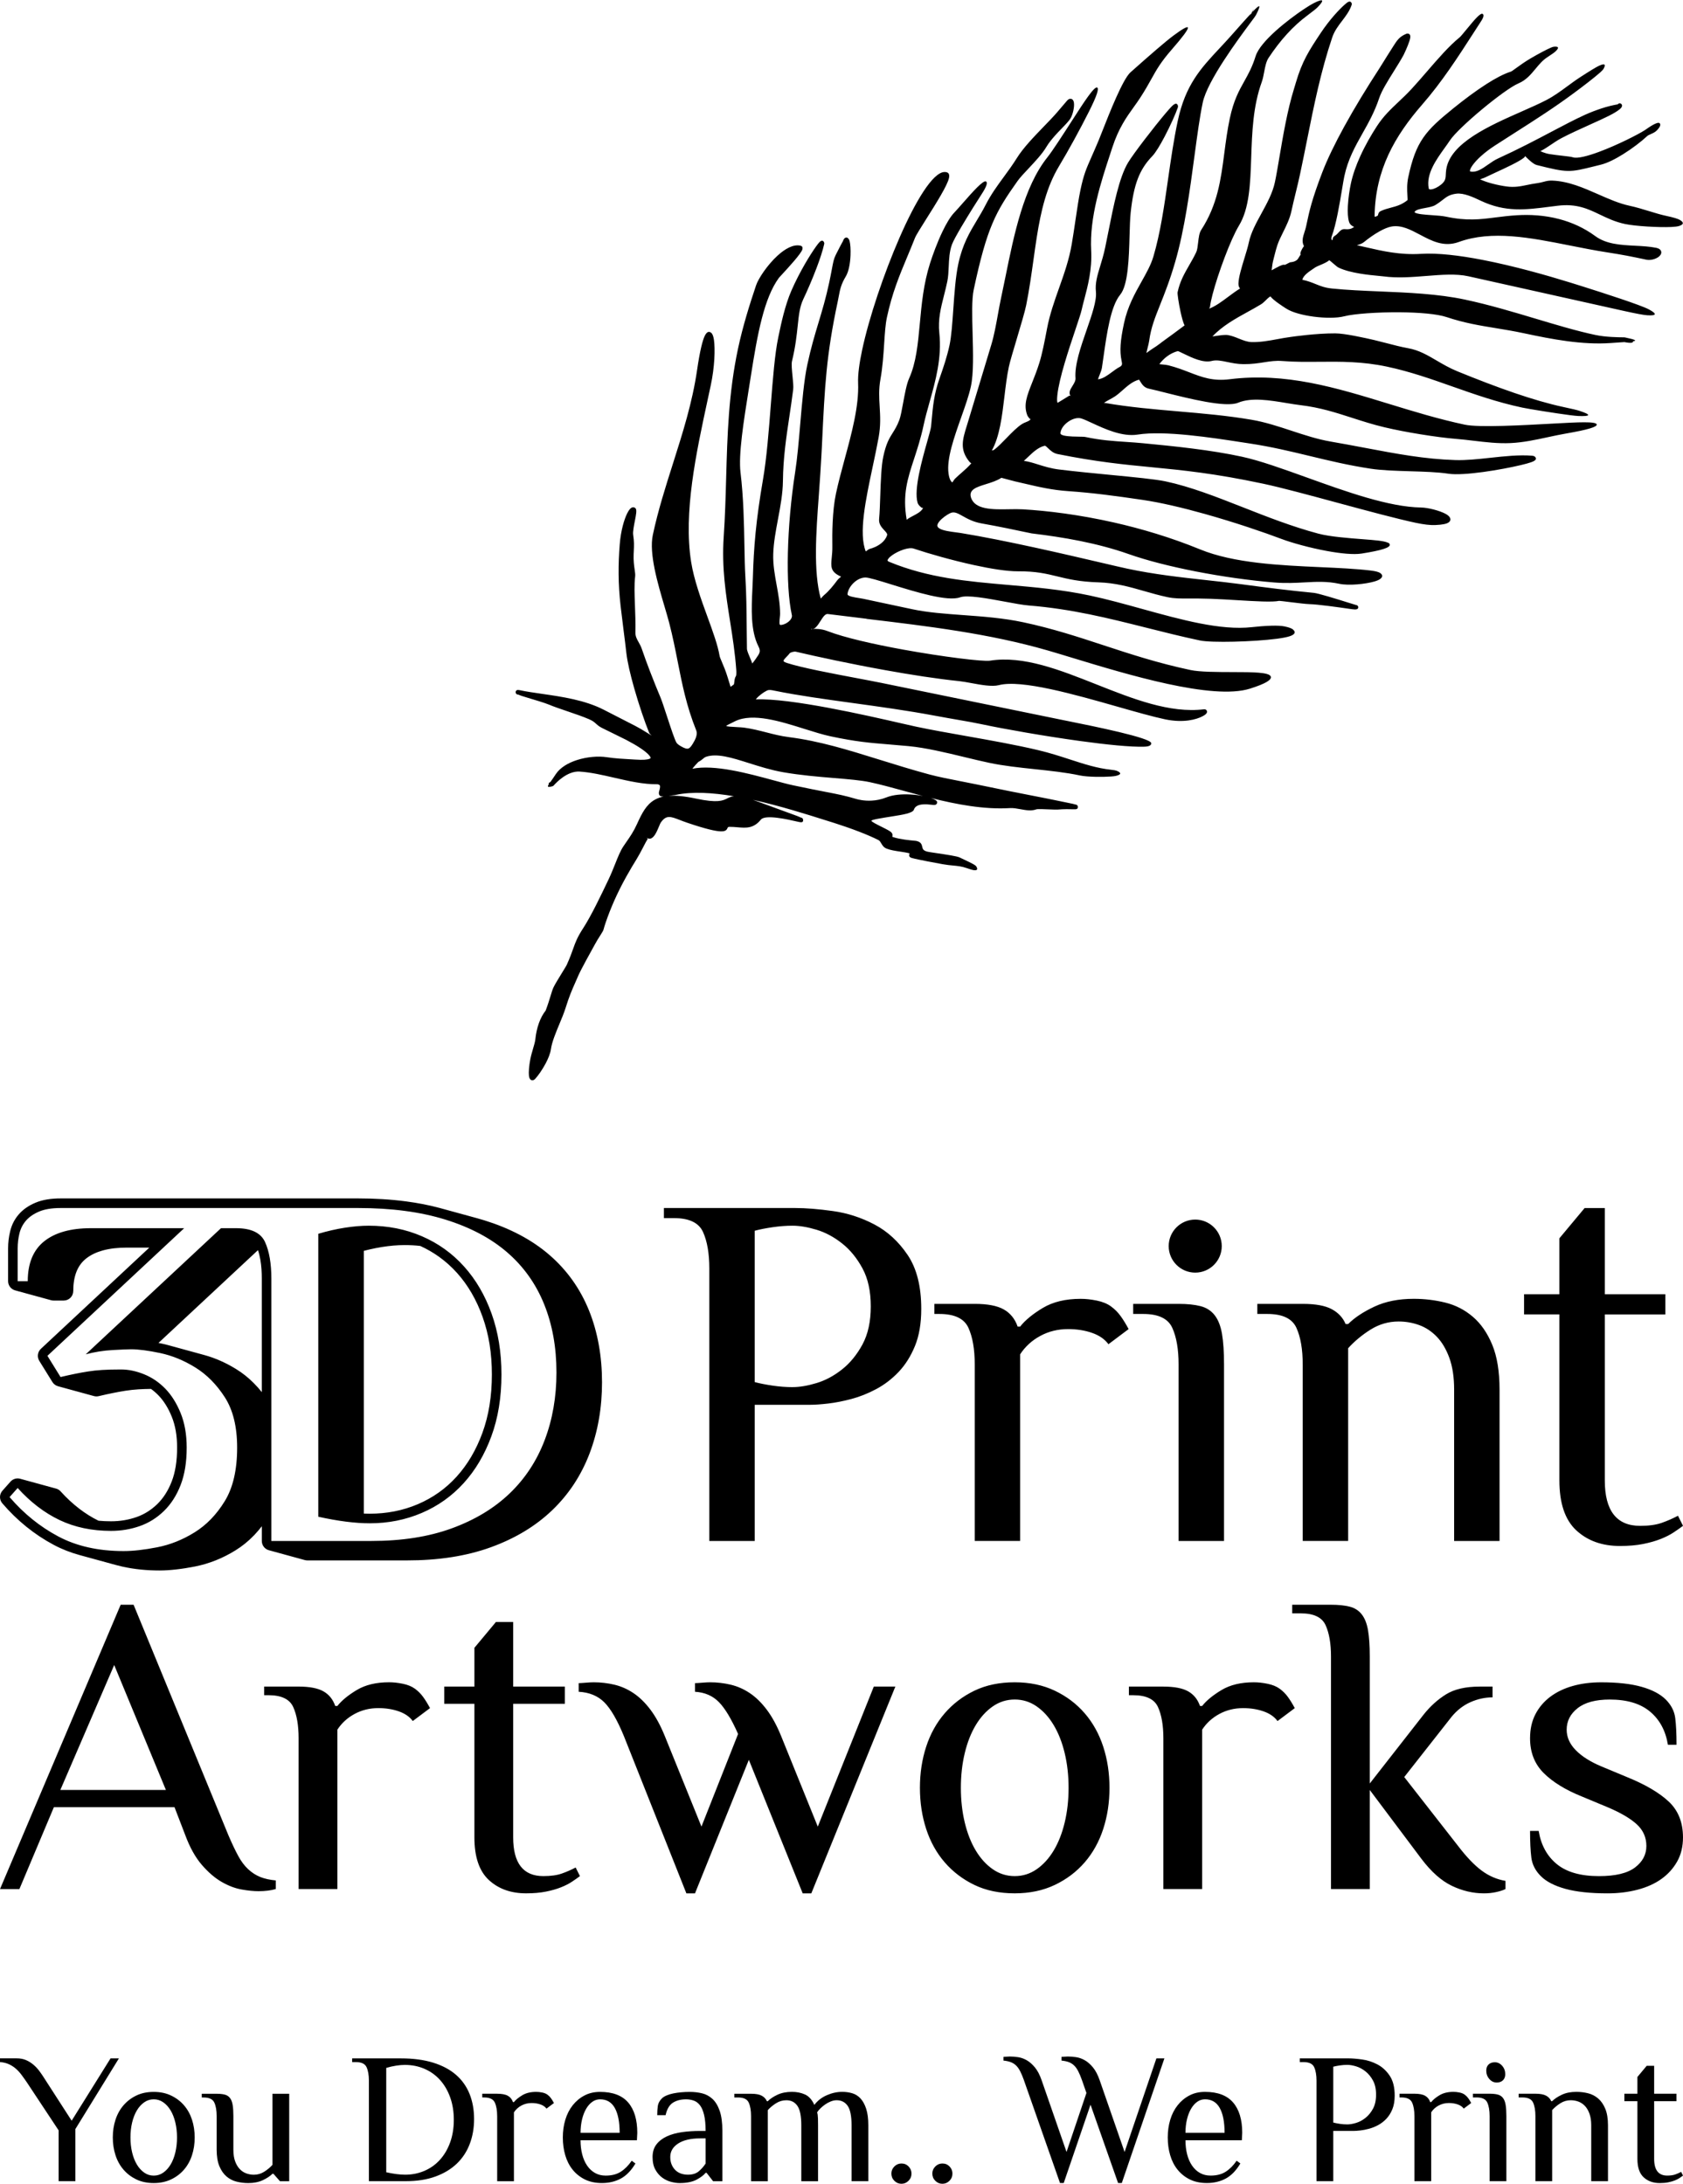 <?xml version="1.0" encoding="UTF-8"?>
<!DOCTYPE svg PUBLIC "-//W3C//DTD SVG 1.1//EN" "http://www.w3.org/Graphics/SVG/1.1/DTD/svg11.dtd">
<!-- Creator: CorelDRAW -->
<svg xmlns="http://www.w3.org/2000/svg" xml:space="preserve" width="3.322in" height="4.312in" version="1.1" style="shape-rendering:geometricPrecision; text-rendering:geometricPrecision; image-rendering:optimizeQuality; fill-rule:evenodd; clip-rule:evenodd"
viewBox="0 0 937.56 1216.71"
 xmlns:xlink="http://www.w3.org/1999/xlink"
 xmlns:xodm="http://www.corel.com/coreldraw/odm/2003">
 <defs>
  <style type="text/css">
   <![CDATA[
    .fil0 {fill:black}
    .fil1 {fill:black;fill-rule:nonzero}
   ]]>
  </style>
 </defs>
 <g id="Layer_x0020_1">
  <g id="_105553483379712">
   <path class="fil0" d="M482.76 344.65c-6.98,-0.83 -13.94,-1.67 -21.58,-2.64 -1.52,-0.19 -2.75,1.75 -4.02,3.77 -0.87,1.38 -1.75,2.78 -2.89,3.83 -0.52,0.48 -1.09,0.64 -1.53,0.7 1.83,-0.04 4.81,-0.11 8.2,1.2 9.55,3.69 25.98,7.38 42.3,10.35 22.37,4.06 44.43,6.75 48.25,6.15 18.54,-2.94 38.81,5.1 59.39,13.26 20.24,8.02 40.79,16.17 59.88,13.83l0 0.01c0.49,-0.06 0.91,0.08 1.22,0.38l0.03 0.03c0.63,0.65 0.55,1.54 -0.4,2.36l-0.08 0.08c-0.37,0.31 -0.96,0.69 -1.75,1.1 -3.27,1.68 -10.44,3.82 -20.88,1.6 -6.84,-1.46 -16.03,-4.07 -26.09,-6.94 -24.33,-6.93 -53.82,-15.33 -66.39,-12.07 -3.78,0.98 -9.92,-0.15 -15.38,-1.16 -2.4,-0.44 -4.67,-0.86 -6.48,-1.05 -12.62,-1.31 -27.15,-3.58 -41.25,-6.12 -19.6,-3.53 -38.32,-7.58 -49.97,-10.31 -0.48,-0.11 -1.3,-0.02 -2.07,0.21 -0.64,0.19 -1.19,0.44 -1.36,0.68 -0.41,0.58 -0.98,1.17 -1.57,1.77 -0.79,0.81 -1.63,1.67 -1.84,2.31 -0.12,0.36 0.28,0.78 1.86,1.3 8.1,2.65 25.2,5.87 39.05,8.49 5.18,0.98 9.9,1.87 13.62,2.63l100.35 20.55 4 0.81c13.89,2.8 45.86,9.25 45.96,12.25 0.04,1.15 -1.14,1.84 -3.85,1.93 -7.59,0.25 -21.25,-1.15 -36.02,-3.19 -20.19,-2.78 -42.47,-6.74 -54.14,-9.23 -4.46,-0.95 -8.37,-1.63 -13.34,-2.49 -3.63,-0.63 -7.85,-1.36 -13.66,-2.44 -15.12,-2.82 -30.64,-4.96 -45.46,-7 -15.53,-2.14 -30.29,-4.17 -43.05,-6.78l-0.36 -0.07c-1.86,-0.39 -3.03,-0.63 -4.2,-0.07 -1.97,0.94 -4.62,2.95 -5.92,4.55 -0.11,0.14 -0.21,0.27 -0.29,0.38l0.04 -0c19.23,-0.82 61.78,8.92 81.36,13.41 3.39,0.78 6.09,1.39 7.87,1.77 8.16,1.74 17.7,3.43 27.61,5.18 13.6,2.41 27.92,4.94 40.54,7.94 6.49,1.54 12.2,3.41 17.62,5.17 7.81,2.54 15,4.89 22.98,5.74 1.58,0.17 2.53,0.36 2.99,0.54 2.92,1.21 2.48,2.17 -0.49,2.88l-0.01 0c-0.56,0.13 -1.49,0.25 -2.66,0.33 -4.56,0.34 -13.19,0.29 -17.26,-0.58 -7.83,-1.67 -16.45,-2.58 -25.09,-3.5 -8.69,-0.92 -17.42,-1.84 -25.46,-3.54 -4.4,-0.93 -9.11,-2.07 -13.92,-3.23 -10.44,-2.52 -21.35,-5.15 -30.92,-6.07 -4,-0.38 -7.8,-0.69 -11.28,-0.98 -10.51,-0.86 -18.13,-1.48 -32.27,-4.49 -4.36,-0.93 -9.31,-2.49 -14.51,-4.12 -13.52,-4.26 -28.79,-9.06 -38.61,-4.33 -3.76,1.81 -5.05,2.53 -4.99,2.64 0.19,0.39 3.37,0.55 6.2,0.69 1.37,0.07 2.68,0.14 3.67,0.27 4.43,0.6 8.41,1.62 12.4,2.64 4.07,1.05 8.16,2.1 12.76,2.68 17.01,2.17 32.91,7.12 50.31,12.54 8.74,2.72 17.86,5.56 27.69,8.22 5.05,1.37 11.9,2.7 18.26,3.94 3.04,0.59 5.98,1.16 8.63,1.72 12.44,2.63 23.57,4.8 32.12,6.47 5.25,1.03 9.52,1.86 12.72,2.54 3.02,0.64 5.1,1.06 6.62,1.37 1.42,0.29 2.46,0.5 3.19,0.75 0.66,0 1.2,0.49 1.29,1.12l0.01 0.16c0.03,1.42 -1,1.39 -2.75,1.34 -1.76,-0.05 -4.97,-0.14 -8.46,0.17 -0.77,0.07 -2.54,-0.01 -4.54,-0.09 -3,-0.13 -6.56,-0.29 -7.33,-0.05l-0.03 0.01c-2.84,1.03 -5.8,0.49 -8.84,-0.07 -1.98,-0.36 -3.99,-0.73 -5.91,-0.62 -14.46,0.87 -29.72,-2.05 -44.04,-5.64 1.05,0.36 1.91,0.73 2.52,1.12 1,0.63 1.23,1.28 0.78,2.05l-0.04 0.07c-0.51,0.81 -1.4,0.7 -2.75,0.55 -2.72,-0.31 -8.75,-1.01 -9.95,2.71 -0.63,1.95 -6.19,2.83 -12.02,3.75 -5.68,0.9 -11.66,1.84 -11.67,2.43 -0,0.55 2.93,2.01 5.8,3.44 1.65,0.82 3.29,1.64 4.53,2.44 1.67,1.08 1.49,2.08 1.32,3.02l-0 0c-0.01,0.04 -0.01,0.08 0.62,0.28 3.91,1.23 9.09,1.71 11.38,1.92 0.68,0.06 1.13,0.11 1.31,0.14 2.77,0.59 3.08,1.97 3.42,3.5 0.21,0.92 0.44,1.95 2.99,2.53 0.78,0.18 2.9,0.49 5.4,0.86 4.73,0.7 10.77,1.59 12.33,2.31 4.19,1.94 7.01,3.35 8.25,4.1 0.55,0.34 0.92,0.65 1.09,0.93 1.01,1.68 0.49,2.38 -1.64,2.04 -0.59,-0.09 -1.79,-0.45 -3.64,-1.1 -2.82,-0.99 -5.07,-1.2 -7.65,-1.45 -1.69,-0.16 -3.51,-0.33 -5.73,-0.73 -1.65,-0.3 -5.27,-0.96 -8.56,-1.6 -3.52,-0.68 -7.06,-1.41 -8.71,-1.88 -1.39,-0.39 -1.65,-1.16 -1.39,-2.12 0.05,-0.16 0.11,-0.3 0.18,-0.44 -1.59,-0.44 -3.52,-0.73 -5.44,-1.02 -2.59,-0.39 -5.19,-0.78 -7.27,-1.59l-0.07 -0.03c-1.7,-0.67 -2.38,-1.84 -3.07,-3.01 -0.4,-0.69 -0.81,-1.38 -1.47,-1.74l-0.05 -0.03c-3.05,-1.55 -6.81,-3.15 -10.62,-4.62 -5,-1.94 -10.14,-3.68 -13.9,-4.87l-4.05 -1.27c-11.43,-3.62 -26.37,-8.34 -41.34,-11.65 0.88,0.3 1.82,0.63 2.82,1 8.93,3.31 14.68,5.39 18.4,6.74 2.66,0.96 4.41,1.6 5.46,2.13 0.63,0.02 1.18,0.5 1.25,1.15 0.24,1.91 -1.16,1.59 -3.48,1.05 -4.78,-1.1 -17.6,-4.07 -20.04,-1.05 -4.08,5.03 -8.28,4.67 -13.08,4.25 -1.42,-0.12 -2.9,-0.25 -4.35,-0.23 -0.84,0.01 -0.96,0.27 -1.08,0.53 -0.92,2.05 -1.85,4.14 -22.05,-2.66 -1.76,-0.59 -3.29,-1.18 -4.66,-1.71 -5.1,-1.97 -7.56,-2.92 -10.6,1.56 -0.18,0.27 -0.51,1.05 -0.9,1.99 -0.64,1.54 -1.44,3.45 -2.37,4.82 -1.24,1.81 -2.7,2.76 -4.45,1.57 -0.47,-0.32 0.59,0.52 0.5,0.65 -0.65,0.96 -1.45,2.52 -2.27,4.11l-0.35 0.69c-0.66,1.29 -1.36,2.57 -1.97,3.68 -0.78,1.41 -1.43,2.52 -1.71,2.96 -0.68,1.07 -1.6,2.58 -2.54,4.18 -1.11,1.87 -2.24,3.85 -3.07,5.34 -2.67,4.78 -4.9,9.31 -6.77,13.54 -1.86,4.21 -3.36,8.11 -4.58,11.64 -0.8,2.33 -1.06,3.31 -1.21,3.88 -0.09,0.35 -0.15,0.57 -0.26,0.83 -0.16,0.41 -0.36,0.73 -0.86,1.55l-0.55 0.9c-0.63,1.04 -0.87,1.39 -1.07,1.7 -0.42,0.63 -0.73,1.1 -2.44,4.16 -1.02,1.83 -2.88,5.19 -4.75,8.66 -1.82,3.37 -3.55,6.68 -4.26,8.33 -0.8,1.85 -1.24,2.84 -1.64,3.75 -2,4.52 -3.36,7.6 -5.51,14.45 -0.82,2.61 -2.06,5.61 -3.35,8.7 -2.04,4.91 -4.18,10.05 -4.73,13.97 -0.35,2.48 -1.52,5.37 -2.97,8.09 -1.9,3.59 -4.3,6.93 -5.85,8.6 -0.29,0.31 -0.59,0.52 -0.9,0.63 -0.07,0.03 -0.14,0.05 -0.21,0.07 -0.88,0.21 -1.53,-0.15 -1.95,-1 -0.2,-0.39 -0.33,-0.93 -0.4,-1.59 -0.2,-1.89 0.06,-5.24 0.75,-8.98 0.35,-1.88 0.94,-3.92 1.51,-5.85 0.61,-2.07 1.18,-4.01 1.31,-5.32 0.31,-3.05 0.95,-6.16 2,-9.08 0.92,-2.55 2.15,-4.94 3.76,-6.99 1.25,-3.29 2.06,-5.98 2.72,-8.14 0.59,-1.93 1.04,-3.45 1.6,-4.68 0.7,-1.55 3.07,-5.42 4.97,-8.51 1.19,-1.93 2.18,-3.55 2.39,-3.98l0.02 -0.05c1.83,-4.06 2.8,-6.78 3.61,-9.07 1.32,-3.7 2.25,-6.32 5.65,-11.56 2.15,-3.31 4.62,-7.87 7.06,-12.67 2.41,-4.74 4.85,-9.85 6.91,-14.17l0 0c1.48,-3.09 2.69,-6.14 3.8,-8.91 1.54,-3.87 2.89,-7.24 4.51,-9.67 0.7,-1.05 1.25,-1.84 1.79,-2.62 2,-2.88 3.93,-5.66 5.81,-9.8 2.8,-6.17 5.2,-10.92 9.94,-13.62 1.43,-0.81 3.06,-1.42 4.96,-1.81 -1.83,0.11 -2.5,-0.44 -2.67,-1.62 -0.08,-0.56 0.07,-1.08 0.25,-1.72 0.19,-0.67 0.44,-1.55 0.38,-2.53 -0.01,-0.21 -0.15,-0.4 -0.34,-0.55 -0.33,-0.27 -0.75,-0.4 -1.05,-0.4 -7.81,0.11 -16.01,-1.78 -24.14,-3.65 -6.58,-1.51 -13.11,-3.02 -19.26,-3.41 -6.97,-0.45 -13.22,6.4 -14.31,7.6 -0.27,0.3 -0.4,0.46 -0.8,0.57 -2.81,0.77 -2.96,0.3 -2.08,-1.06 -0.2,-0.43 -0.01,-0.94 0.91,-1.3 0.41,-0.56 1.37,-1.9 3.06,-4.45 2.36,-3.56 6.74,-6.17 11.71,-7.78 5.52,-1.78 11.8,-2.34 16.74,-1.58l-0 0c4.39,0.68 9.45,0.95 13.07,1.15 1.16,0.06 2.18,0.12 2.9,0.17 4.04,0.28 6.57,0.08 7.84,-0.49 0.36,-0.16 0.53,-0.31 0.53,-0.44 -0,-0.34 -0.31,-0.86 -0.88,-1.52 -2,-2.31 -6.64,-5.36 -12.81,-8.57 -1.3,-0.68 -4.97,-2.48 -8.24,-4.07 -1.91,-0.93 -3.67,-1.8 -5.09,-2.5 -1.74,-0.87 -2.58,-1.64 -3.43,-2.41 -0.84,-0.77 -1.69,-1.55 -3.8,-2.47 -3.26,-1.43 -7.93,-3.02 -12.36,-4.53 -3.89,-1.33 -7.6,-2.59 -10.08,-3.65 -2.05,-0.88 -8.12,-2.7 -12.55,-4.03 -1.74,-0.52 -3.27,-0.98 -4.34,-1.47l-0.03 -0.01c-0.03,-0.01 -0.05,-0.02 -0.07,-0.04l-0.07 -0.03c-0.13,0.02 -0.27,0.01 -0.42,-0.02 -0.69,-0.14 -1.14,-0.8 -1.03,-1.48l0.01 -0.06c0.18,-0.87 0.85,-1.19 2.12,-0.92 3.78,0.81 8.07,1.43 12.59,2.08 11.2,1.62 23.84,3.45 34.38,8.86l17.52 8.99c2.2,1.13 4.12,2.31 5.71,3.29l3.18 1.96c0.34,-0.14 -0.7,-0.31 -1.21,-1.57 -2.43,-6.03 -5.64,-15.43 -8.23,-24.54 -2.12,-7.43 -3.84,-14.7 -4.42,-19.86 -0.44,-3.97 -0.95,-8 -1.49,-12.2 -0.57,-4.53 -1.17,-9.25 -1.69,-13.77 -0.72,-6.35 -1.07,-12.17 -1.12,-17.81 -0.05,-5.66 0.18,-11.09 0.63,-16.71 0.62,-7.68 2.48,-13.84 4.14,-17.2 0.51,-1.04 1.03,-1.85 1.5,-2.39 0.78,-0.89 1.61,-1.21 2.42,-0.93 0.33,0.11 0.61,0.32 0.83,0.61 0.69,0.92 0.19,3.52 -0.4,6.53 -0.58,2.97 -1.25,6.4 -1.02,8.01 0.58,4.11 0.51,5.57 0.34,9.42l-0.07 1.5c-0.15,3.55 0.25,6.4 0.56,8.54 0.23,1.61 0.41,2.85 0.28,3.84 -0.55,4.48 -0.34,9.97 -0.11,16.11 0.18,4.68 0.37,9.73 0.26,15.04 -0.05,2.23 0.79,3.7 1.71,5.35 0.65,1.15 1.34,2.36 1.87,3.93 1.4,4.12 3.01,8.48 4.61,12.64 2.06,5.36 4.15,10.48 5.76,14.32 0.81,1.93 2.13,5.95 3.55,10.29 2.13,6.51 4.5,13.74 5.47,15.1l0.04 0.04c0.21,0.26 0.49,0.53 0.82,0.8 0.39,0.31 0.86,0.62 1.36,0.92 2.2,1.28 3.52,1.69 4.44,1.3 0.99,-0.41 1.9,-1.79 3.13,-4.01 0.63,-1.13 1.13,-2.33 1.32,-3.49 0.15,-0.9 0.11,-1.78 -0.2,-2.56 -5.42,-13.47 -7.8,-25.53 -10.29,-38.14 -1.38,-7 -2.8,-14.18 -4.77,-21.77 -0.67,-2.57 -1.58,-5.67 -2.58,-9.05 -3.79,-12.79 -8.75,-29.57 -6.54,-39.95 2.91,-13.65 7.08,-26.76 11.25,-39.87 5.37,-16.91 10.75,-33.82 13.39,-51.91 1.58,-10.85 3.1,-16.82 4.36,-19.28 1.12,-2.21 2.36,-2.58 3.6,-1.49 0.68,0.6 1.17,1.95 1.45,3.87 0.74,5.06 0.39,15.19 -1.75,25.2 -0.55,2.6 -1.12,5.22 -1.69,7.86 -6.51,30.16 -13.63,63.16 -9.27,90.67 1.57,9.91 5.52,20.77 9.12,30.64 3,8.23 5.75,15.79 6.74,21.72 0.1,0.64 0.6,1.8 1.27,3.38 0.92,2.15 2.15,5.04 3.27,8.73l1.56 5.12 1.75 -1.24c0.2,-0.15 0.27,-0.8 0.35,-1.52 0.12,-1.1 0.25,-2.31 1,-3.44 0.04,-0.06 0.07,-0.36 0.1,-0.74l0 -0.03c0.07,-0.87 0.02,-1.9 -0.01,-2.35 -0.67,-9.48 -2.07,-18.39 -3.47,-27.26 -2.36,-14.95 -4.7,-29.8 -3.53,-47.05 0.75,-11.06 1.06,-21.89 1.36,-32.7 0.66,-23.7 1.32,-47.29 6.63,-72.21 1.34,-6.29 2.98,-12.49 4.72,-18.43 1.73,-5.9 3.57,-11.54 5.32,-16.75 1.3,-3.85 6.28,-11.33 11.9,-16.49 4.18,-3.84 8.78,-6.47 12.73,-5.63 1.06,0.23 1.42,0.91 1.19,1.98 -0.49,2.29 -7.92,10.33 -11.43,14.13l-0.06 0.07c-0.91,0.99 -1.53,1.66 -1.6,1.75 -4.13,5.65 -7.11,13.38 -9.52,22.67 -2.44,9.4 -4.29,20.37 -6.17,32.41 -0.41,2.65 -0.8,5.08 -1.2,7.56 -2.72,17.03 -5.73,35.85 -4.51,45.83 1.68,13.77 1.96,28.6 2.18,41.05 0.12,6.38 0.22,12.13 0.51,16.83 0.59,9.68 0.67,18.86 0.75,28.35 0.03,3.9 0.07,7.85 0.14,11.94 0.02,1.12 0.89,3.16 1.7,5.04 0.5,1.16 0.97,2.28 1.26,3.22 1.16,-1.34 2.59,-3.47 3.32,-4.61 0.5,-0.78 0.81,-1.49 0.86,-2.21 0.05,-0.75 -0.17,-1.6 -0.72,-2.68 -4.49,-8.86 -3.9,-21.19 -3.38,-31.94 0.1,-2.15 0.21,-4.24 0.26,-6.13 0.25,-8.6 0.66,-16.56 1.52,-25.29 0.86,-8.75 2.16,-18.24 4.16,-29.89 2.01,-11.71 3.18,-26.74 4.3,-41.07 1.16,-14.83 2.26,-28.91 4.18,-37.92l0.33 -1.58c1.14,-5.46 3.37,-16.18 6.97,-24.42 4.65,-10.64 10.53,-20.13 13.7,-24.56 0.68,-0.95 1.24,-1.68 1.65,-2.15 1.24,-1.42 2.22,-1.53 2.84,-0.24 0.14,0.29 0.17,0.63 0.09,0.99 -0.85,3.78 -2.45,8.58 -4.3,13.45 -2.4,6.33 -5.22,12.79 -7.36,17.29 -1.99,4.2 -2.47,8.8 -3.09,14.7 -0.56,5.33 -1.23,11.69 -3.19,19.81 -0.39,1.6 -0.04,5.11 0.3,8.46 0.29,2.91 0.57,5.69 0.36,7.35 -0.68,5.41 -1.42,10.3 -2.13,15.08 -1.77,11.81 -3.44,22.96 -3.58,35.9 -0.08,6.96 -1.41,14.11 -2.75,21.23 -1.24,6.61 -2.47,13.19 -2.65,19.45 -0.18,5.95 0.87,11.67 1.9,17.35 0.96,5.26 1.91,10.49 1.92,15.93 0,0.57 -0.07,1.24 -0.14,1.97 -0.19,1.81 -0.44,4.17 0.23,4.24 0.34,0.04 0.76,0 1.22,-0.1 1.15,-0.25 2.44,-0.89 3.48,-1.77 0.97,-0.82 1.69,-1.82 1.8,-2.85 0.03,-0.25 0.02,-0.51 -0.04,-0.78l-0.01 -0.04c-1.83,-8.31 -2.52,-20.65 -2.2,-34.58 0.33,-14.17 1.72,-30.02 4.04,-44.96 1.21,-7.77 2.03,-17.34 2.84,-26.91 1.04,-12.11 2.07,-24.22 3.94,-32.99 2.01,-9.42 4.14,-16.5 6.25,-23.51 2.06,-6.83 4.09,-13.59 5.96,-22.34 0.71,-3.34 1.16,-5.75 1.51,-7.62 0.72,-3.83 1.04,-5.54 2.13,-7.74 1.67,-3.36 2.95,-5.72 3.6,-6.93 0.26,-0.49 0.36,-0.6 0.39,-0.68 0.2,-0.65 0.44,-1.12 0.71,-1.43 0.05,-0.06 0.1,-0.11 0.16,-0.16 0.81,-0.7 1.55,-0.61 2.2,0.17l0.08 0.09c0.24,0.3 0.43,0.75 0.58,1.31 0.41,1.56 0.64,4.6 0.5,7.92 -0.09,2.23 -0.35,4.61 -0.83,6.77 -0.42,1.89 -1.01,3.63 -1.81,4.96 -2.66,4.44 -3.21,7.34 -3.91,11.05 -0.18,0.94 -0.36,1.92 -0.57,2.92 -6.4,30.05 -7.22,47.02 -8.73,78.71l-0.09 1.96c-0.08,1.62 -0.2,3.79 -0.33,6.07 -0.19,3.27 -0.4,6.74 -0.56,9.28 -0.25,3.98 -0.54,7.94 -0.83,11.97 -1.5,20.42 -3.11,42.54 1.08,57.54l0.59 -0.65c0.44,-0.49 0.86,-0.97 1.25,-1.29 1.43,-1.19 2.7,-2.5 3.91,-3.9 1.23,-1.42 2.38,-2.92 3.55,-4.49 0.37,-0.5 0.95,-0.98 1.54,-1.47l0.5 -0.42c-6.01,-2.66 -5.73,-5.47 -5.21,-10.76 0.17,-1.71 0.37,-3.72 0.33,-6.09 -0.06,-3.52 -0.07,-8.42 0.18,-13.64 0.26,-5.27 0.79,-10.88 1.83,-15.78 1.33,-6.23 3.08,-12.67 4.84,-19.18 3.96,-14.59 8.02,-29.57 7.5,-42.47 -0.19,-4.54 0.65,-10.93 2.25,-18.4 3.84,-18.01 12.08,-42.52 20.83,-62.58 8.9,-20.41 18.52,-36.31 24.96,-36.57 0.38,-0.02 0.75,0.01 1.1,0.09 1.45,0.31 1.86,1.46 1.48,3.25 -0.89,4.18 -7.28,14.31 -12.47,22.54 -3.16,5.02 -5.87,9.31 -6.49,10.89 -1.43,3.62 -2.85,7.03 -4.24,10.36 -4.39,10.5 -8.49,20.32 -11.39,33.94 -0.82,3.87 -1.15,8.9 -1.51,14.47 -0.4,6.21 -0.85,13.09 -2.08,19.95 -1.01,5.59 -0.72,10.35 -0.43,15.2 0.31,5.23 0.63,10.56 -0.59,17.24 -0.99,5.4 -2.14,10.84 -3.29,16.24 -3.98,18.75 -7.88,37.17 -3.86,47.26l0.33 -0.26c0.66,-0.51 1.35,-1.05 2.13,-1.25l0.01 0c1.14,-0.29 3.94,-1.23 6.28,-3.16 1.35,-1.11 2.54,-2.55 3.12,-4.38l0.03 -0.1c0.22,-0.72 -0.62,-1.62 -1.56,-2.64 -1.51,-1.63 -3.19,-3.45 -2.91,-6.32 0.32,-3.33 0.48,-7.93 0.64,-12.78 0.27,-8.03 0.57,-16.76 1.68,-21.93 1.58,-7.41 3.35,-10.23 5.26,-13.27 1.18,-1.88 2.42,-3.84 3.68,-7.16 0.72,-1.9 1.39,-5.54 2.11,-9.45 0.94,-5.11 1.95,-10.65 3.36,-13.78 3.93,-8.72 4.9,-19.23 5.95,-30.55 0.99,-10.7 2.05,-22.11 5.7,-33.57 1.47,-4.62 3.99,-11.54 6.86,-17.55 2.1,-4.4 4.41,-8.37 6.68,-10.72 0.96,-0.99 2.89,-3.19 5.07,-5.66 4.94,-5.62 11.08,-12.6 12.59,-11.62 0.92,0.6 0.39,2.67 -2.41,6.97 -1.71,2.62 -7.05,11.02 -11.3,18.22 -2.49,4.22 -4.57,7.99 -5.26,9.83 -1.46,3.94 -1.66,8.31 -1.84,12.45 -0.13,2.9 -0.25,5.7 -0.79,8.27 -0.58,2.78 -1.22,5.32 -1.85,7.79 -1.75,6.9 -3.39,13.32 -2.59,20.89 1.47,13.91 -2.08,26.54 -5.4,38.39 -1.24,4.43 -2.46,8.74 -3.35,12.95 -1.57,7.37 -3.54,13.35 -5.33,18.84 -3.61,10.99 -6.54,19.92 -4.09,33.94 0.29,-0.27 0.58,-0.53 0.86,-0.71 0.89,-0.58 1.86,-1.08 2.83,-1.59 2.19,-1.15 4.43,-2.32 5.42,-4.27 0.14,-0.28 -0.41,0.07 -0.73,-0.17 -0.9,-0.69 -1.95,-1.5 -2.35,-2.91 -2.08,-7.41 2.42,-23.41 5.36,-33.85 1.16,-4.12 2.07,-7.34 2.19,-8.64l0.31 -3.29c0.72,-7.9 1.34,-14.69 4.35,-23.23 1.07,-3.05 2.14,-6.13 3.11,-9.26 0.96,-3.11 1.83,-6.27 2.52,-9.49 1.03,-4.83 1.54,-12.14 2.08,-19.88 0.62,-8.84 1.27,-18.23 2.8,-25.36 2.34,-10.92 6.32,-17.56 10.4,-24.36 1.62,-2.7 3.25,-5.42 4.77,-8.4 3.05,-5.97 6.56,-10.77 10.16,-15.67 2.43,-3.32 4.9,-6.69 7.27,-10.49 3.6,-5.79 9.71,-12.09 15.14,-17.71 2.79,-2.89 5.41,-5.59 7.34,-7.85l5.45 -6.39c0.66,-0.78 1.32,-1.12 1.95,-1.1 0.86,0.01 1.43,0.52 1.74,1.39 0.16,0.47 0.25,1.08 0.26,1.79 0.03,2.46 -0.92,6.51 -2.53,8.57 -1.29,1.65 -2.91,3.32 -4.58,5.03 -1.16,1.19 -2.35,2.41 -3.49,3.71 -0.95,1.08 -1.86,2.15 -2.65,3.17 -0.8,1.04 -1.51,2.05 -2.09,3.03 -2.34,3.97 -6.37,8.26 -10.01,12.14 -2.48,2.63 -4.77,5.07 -6.14,7 -6.13,8.63 -10.4,15.13 -14.03,23.74 -3.64,8.63 -6.69,19.45 -10.37,36.74 -1.16,5.44 -0.9,14.81 -0.63,24.57 0.3,10.79 0.61,22.05 -0.95,29.36 -1.07,5 -3.18,10.97 -5.39,17.21 -3.94,11.14 -8.2,23.14 -7.08,31.29 0.25,1.84 0.66,3.07 1.1,3.87 0.47,0.84 0.87,1.08 1.1,1.1 0.02,-0.01 0.26,-0.42 0.52,-0.82 0.28,-0.43 0.57,-0.87 0.94,-1.24 1.13,-1.1 2.33,-2.15 3.53,-3.2 1.94,-1.7 3.88,-3.41 5.5,-5.32 -0.31,-0.21 -0.63,-0.44 -0.91,-0.74l-0.09 -0.09c-5.62,-6.81 -3.89,-12.4 -1.47,-20.22l0.68 -2.21 12.94 -42.85c1.56,-5.17 2.6,-10.94 3.64,-16.68 0.59,-3.27 1.18,-6.52 1.83,-9.53 0.86,-4 1.63,-7.76 2.41,-11.6 4.79,-23.62 10.16,-50.06 23.4,-66.65 2.86,-3.59 8.62,-12.53 13.99,-20.87 6.29,-9.77 12.08,-18.76 13.7,-17.94 1.08,0.54 -0.06,4.4 -4.59,13.41 -2.34,4.66 -5.26,10.23 -8.29,15.75 -2.81,5.12 -5.72,10.24 -8.34,14.59 -3.51,5.83 -6.03,12.07 -7.96,18.64 -1.94,6.62 -3.3,13.58 -4.44,20.81 -0.66,4.17 -1.27,8.53 -1.89,12.96 -1.14,8.15 -2.32,16.55 -4.02,25.06 -0.72,3.6 -3.06,11.42 -5.28,18.87 -1.95,6.52 -3.81,12.75 -4.39,15.5 -1.08,5.07 -1.77,10.77 -2.45,16.5 -1.33,11.12 -2.69,22.39 -7.04,30.15 0.47,-0.04 1.02,-0.22 1.45,-0.55 1.92,-1.44 4.23,-3.83 6.6,-6.26 3.03,-3.12 6.14,-6.32 8.88,-8.02 0.67,-0.42 1.38,-0.7 2.09,-0.99 1.07,-0.43 2.14,-0.86 2.53,-1.61 0.09,-0.17 -0.34,-0.14 -0.62,-0.48 -0.46,-0.56 -0.96,-1.16 -1.24,-1.92 -2.1,-5.69 -0.11,-10.73 2.81,-18.1 1.24,-3.13 2.66,-6.71 3.97,-10.89 1.62,-5.15 2.97,-12.19 4.16,-18.44l0.12 -0.65c1.53,-8.03 4.13,-15.35 6.74,-22.71 2.77,-7.82 5.56,-15.68 7.03,-24.33 0.77,-4.53 1.45,-9.12 2.09,-13.49 0.93,-6.3 1.79,-12.16 2.81,-16.96 1.8,-8.45 3.13,-11.47 6.1,-18.19 1.08,-2.44 2.37,-5.36 3.95,-9.13 0.49,-1.17 1.21,-3.01 2.09,-5.25 4.04,-10.27 11.4,-28.95 15.69,-32.77 11.07,-9.86 19.76,-17.39 24.02,-20.54 10.27,-7.59 11.34,-6.35 -1.04,7.85 -6.15,7.06 -8.44,11.17 -11.29,16.3 -1.65,2.97 -3.49,6.28 -6.35,10.68 -1.11,1.7 -2.29,3.35 -3.51,5.05 -4,5.56 -8.41,11.7 -11.94,22.51l-1.18 3.61c-5.13,15.58 -11.63,35.34 -10.61,53.85 0.58,10.5 -1.92,19.92 -3.83,27.15 -0.56,2.12 -1.07,4.05 -1.44,5.75 -0.39,1.85 -1.76,5.92 -3.49,11.09 -3.7,11.03 -9.1,27.13 -10.09,36.62 -0.25,2.38 -0.15,3.58 0.09,4.18l0.04 0.08 0.01 -0.01c1.02,-0.61 2.09,-1.26 3.2,-1.94 1.08,-0.66 2.15,-1.32 3.19,-1.98 0.56,-0.36 1.1,0.42 0.89,0.11 -0.34,-0.5 -0.8,-1.16 -0.5,-2.54l0.01 -0.06c0.22,-0.95 0.81,-1.9 1.46,-2.94 0.86,-1.38 1.84,-2.95 1.73,-4.33 -0.57,-7.45 2.9,-17.45 6.19,-26.92 2.92,-8.41 5.69,-16.37 5.18,-21.27 -0.5,-4.85 0.78,-9.08 2.39,-14.36 0.91,-2.97 1.92,-6.29 2.76,-10.26 0.58,-2.74 1.2,-5.88 1.84,-9.11 2.83,-14.25 5.97,-30.05 10.92,-38.27 3.02,-5.02 14.35,-19.73 20.86,-27.42 1.35,-1.6 2.51,-2.91 3.35,-3.78 1.79,-1.85 3.04,-2.19 3.54,-0.57l0.02 0.08c0.09,0.3 0.07,0.65 -0.06,1.03 -1.11,3.29 -4.13,10.05 -7.29,16.08 -2.49,4.75 -5.08,9.08 -6.93,10.99 -3.6,3.72 -6.18,7.66 -8.07,12.59 -1.91,5 -3.13,11.04 -3.97,18.9 -0.35,3.32 -0.48,7.85 -0.62,12.78 -0.35,12.5 -0.77,27.54 -5.21,32.93 -5.31,6.44 -7.44,21.48 -9.28,34.45 -0.32,2.28 -0.64,4.5 -0.91,6.28 -0.18,1.18 -0.74,2.59 -1.28,3.95 -0.38,0.95 -0.74,1.86 -0.9,2.49 2.83,-0.37 5.34,-2.24 7.77,-4.04 1.43,-1.06 2.83,-2.11 4.33,-2.89 1.56,-0.83 1.39,-1.66 1.03,-3.44l-0.03 -0.15c-0.54,-2.63 -0.72,-5.36 -0.5,-8.68 0.22,-3.27 0.83,-7.13 1.89,-12.08 1.98,-9.3 6.06,-16.57 9.8,-23.24 2.69,-4.8 5.21,-9.29 6.57,-13.91 3.88,-13.15 6.01,-28 8.17,-43.09 1.56,-10.86 3.13,-21.85 5.39,-32.46 4.3,-20.16 12.84,-29.3 23.23,-40.44 2.12,-2.27 4.33,-4.63 6.51,-7.09l1.56 -1.76c4.07,-4.6 7.29,-8.24 9.63,-10.74l-0.84 1.48c0.69,-0.93 1.11,-1.52 1.18,-1.66l0.19 -0.38c4.45,-4.7 5.25,-4.67 2.14,1.55 -0.22,0.45 -1.29,1.89 -2.94,4.1 -6.88,9.26 -24.12,32.48 -26.71,44.61 -1.68,7.9 -3.08,18.32 -4.62,29.79 -2.54,18.96 -5.46,40.77 -10.7,58.91 -3.02,10.44 -5.93,17.74 -8.39,23.89l-0.02 0.07c-2.89,7.23 -5.14,12.86 -6.12,20.12 -0.15,1.14 -0.51,2.5 -0.86,3.88 -0.27,1.03 -0.53,2.08 -0.71,2.98 0.51,-0.35 1.11,-0.79 1.63,-1.17 0.49,-0.36 0.91,-0.67 1.21,-0.85 0.94,-0.59 1.83,-1.17 2.66,-1.74 0.82,-0.56 1.58,-1.11 2.28,-1.65 0.27,-0.22 0.56,-0.43 0.82,-0.65 0.14,-0.11 0.64,-0.47 1.46,-1.07 1.97,-1.42 5.91,-4.26 11.22,-8.26 -0.72,-1.3 -1.57,-4.43 -2.28,-7.74 -1.01,-4.68 -1.79,-9.91 -1.61,-10.75 1.29,-6.08 3.81,-10.43 6.47,-15.06 1.31,-2.27 2.66,-4.61 3.93,-7.29 0.54,-1.15 0.79,-3.22 1.03,-5.31 0.31,-2.67 0.63,-5.36 1.67,-6.97 9.19,-14.11 11.02,-28.21 12.94,-43 0.82,-6.27 1.65,-12.66 3.04,-19.21 2.16,-10.14 5.12,-15.44 8.1,-20.76 2.2,-3.94 4.41,-7.89 6.28,-13.91 2.56,-8.28 18.03,-20.33 26.96,-26.27 2.24,-1.49 4.1,-2.62 5.24,-3.2 5.31,-2.71 6.59,-2.24 2.35,2.17 -0.7,0.73 -2.48,2.19 -5.63,4.52 -4.09,3.03 -7.9,6.51 -11.49,10.46 -3.6,3.95 -6.98,8.37 -10.21,13.24 -1.35,2.04 -1.92,5.02 -2.46,7.9 -0.36,1.93 -0.72,3.81 -1.31,5.46l-0.02 0.07c-4.91,13.53 -5.41,28.32 -5.88,42.01 -0.51,14.83 -0.97,28.4 -6.87,38.11 -4.58,7.54 -11.64,26.63 -14.68,38.32 -0.7,2.69 -1.18,4.97 -1.37,6.6 -0.08,0.7 -0.44,1.11 -0.55,1.3 3.6,-1.37 6.99,-3.9 10.5,-6.52 2.16,-1.61 4.36,-3.26 6.75,-4.73 -0.49,-0.55 -0.93,-1.39 -0.89,-2.82 0.11,-3.58 1.76,-8.94 3.34,-14.11 0.98,-3.19 1.94,-6.31 2.47,-8.84 1.15,-5.4 4.05,-10.69 7.02,-16.12 3.05,-5.57 6.19,-11.3 7.47,-17.31 0.78,-3.64 1.58,-8.42 2.49,-13.79 2.01,-11.87 4.5,-26.62 8.22,-38.49l0.44 -1.45 0.5 -1.68c1.76,-6.03 3.59,-10.5 5.8,-14.71 2.21,-4.2 4.79,-8.11 8.06,-13.03 5.09,-7.66 10.48,-13.27 13.27,-15.76 0.62,-0.55 1.11,-0.95 1.45,-1.2 1.16,-0.84 2.03,-0.75 2.49,0.24 0.15,0.32 0.17,0.66 0.05,1.02 -1.16,3.44 -3.22,6.14 -5.33,8.91 -2.11,2.77 -4.29,5.62 -5.51,9.27 -6.37,18.93 -10.1,37.52 -14.02,57.11 -1.24,6.2 -2.5,12.5 -3.92,19.15 -0.74,3.47 -1.64,7.18 -2.52,10.79 -0.82,3.35 -1.61,6.62 -2.27,9.72 -0.91,4.24 -2.81,8.07 -4.63,11.74 -1.27,2.55 -2.49,5.02 -3.26,7.41 -0.28,0.86 -0.54,1.73 -0.79,2.63 -0.25,0.89 -0.48,1.77 -0.69,2.65 -0.12,0.48 -0.24,0.94 -0.36,1.41 -0.35,1.36 -0.72,2.78 -0.92,4.3l-0.37 2.82 2.26 -1.25c3.73,-2.03 4.35,-1.92 4.97,-1.8 0.14,0.03 0.32,0.04 2.81,-1.3l0.04 -0.02c0.23,-0.11 0.38,-0.13 0.63,-0.15 0.51,-0.05 2.24,-0.22 3.55,-1.38 0.32,-0.28 0.64,-0.79 0.92,-1.32 0.48,-0.9 0.96,-1.41 0.98,-1.46l-0.02 -0.04c-0.35,-0.95 0.28,-2.12 0.93,-3.34 0.4,-0.75 0.95,-1.3 0.92,-1.44l-0 -0.01c-1.36,-2.58 -0.55,-5.1 0.35,-7.89 0.32,-0.98 0.64,-2 0.87,-3.06l0.31 -1.46c1.46,-6.9 2.8,-13.23 8.64,-28.52 2.89,-7.56 7.2,-16.37 12.25,-25.58 5.88,-10.72 12.79,-22 19.63,-32.51 0.44,-0.67 1.18,-1.87 2.09,-3.34 1.43,-2.31 3.27,-5.28 4.96,-7.89l0.75 -1.19c2,-3.15 3.35,-5.28 7.18,-6.83 0.33,-0.13 0.64,-0.17 0.94,-0.12 1.06,0.18 1.42,0.97 1.28,2.18 -0.06,0.5 -0.22,1.17 -0.46,1.91l-0.02 0.06c-0.92,2.86 -2.93,7.19 -3.19,7.66 -1.5,2.78 -3.43,5.87 -5.4,9.03 -3.38,5.4 -6.87,10.98 -8.27,15.17 -2.55,7.65 -5.96,13.71 -9.3,19.64 -4.09,7.27 -8.07,14.35 -10.09,23.8 -0.35,1.64 -0.78,4.23 -1.29,7.3 -1.34,8.11 -3.25,19.57 -5.75,26.28 -0.22,0.6 -0.25,1.13 -0.16,1.54 0.05,0.23 0.14,0.41 0.24,0.53l0.45 -0.24c-0,-0.75 -0,-1.51 1.73,-2.53 0.4,-0.23 0.91,-0.78 1.4,-1.32 0.56,-0.61 1.11,-1.2 1.73,-1.6l0.09 -0.06c0.73,-0.45 1.46,-0.41 2.38,-0.35 1.12,0.07 2.69,0.17 4.64,-1.28 -1.09,-0.47 -2.34,-1.2 -2.85,-2.85 -0.69,-2.22 -0.82,-5.4 -0.65,-8.77 0.23,-4.5 0.99,-9.35 1.67,-12.52 1.08,-5.05 2.96,-10.24 5.22,-15.22 2.79,-6.15 6.16,-11.98 9.3,-16.79 3.65,-5.61 7.68,-9.42 12.04,-13.53 2.34,-2.21 4.78,-4.52 7.24,-7.18 2.69,-2.91 5.55,-6.22 8.45,-9.57 6.18,-7.16 12.52,-14.5 18.53,-19.35 0.36,-0.29 2.37,-2.73 4.55,-5.36 3.28,-3.97 6.89,-8.34 8.1,-7.55 0.78,0.51 0.62,1.76 -0.88,4.07 -1.28,1.97 -2.78,4.29 -4.29,6.65 -8.36,12.98 -17.47,27.12 -28.48,39.75 -7.69,8.82 -14.22,17.93 -18.88,28.02 -4.64,10.06 -7.44,21.1 -7.67,33.83 -0.01,0.31 0.03,0.53 0.08,0.68 0.01,0.03 -0.04,0.02 -0.02,0.02 0.06,0.02 0.2,0.01 0.38,-0.03 0.41,-0.1 0.88,-0.33 1.35,-0.64l0.05 -0.03c0.04,-0.03 0.03,-0.2 0.09,-0.43 0.21,-0.74 0.42,-1.48 1.3,-1.93l0.09 -0.05c2.03,-0.96 3.94,-1.46 5.85,-1.97 2.95,-0.78 5.91,-1.57 9.15,-4.15 0.08,-0.08 0.02,-1.29 -0.07,-3.02 -0.13,-2.53 -0.31,-5.94 0.5,-9.75 2.15,-10.08 4.54,-16.52 8.38,-22.08 3.82,-5.53 9.01,-10.07 16.79,-16.37 5.77,-4.67 12.25,-9.56 18.35,-13.46 4.99,-3.19 9.73,-5.72 13.65,-6.95 0.38,-0.12 1.47,-0.91 3,-2.02 2,-1.45 4.69,-3.41 7.95,-5.33 4.28,-2.51 8.85,-4.93 11.19,-5.94 0.78,-0.34 1.39,-0.55 1.75,-0.58 2.7,-0.28 3.19,0.53 0.91,2.66 -0.59,0.55 -2.04,1.59 -4.62,3.27 -2.52,1.63 -4.46,3.98 -6.41,6.32 -2.63,3.17 -5.25,6.33 -9.42,8.12l-0.11 0.05c-3.93,1.65 -12.31,7.8 -20.31,14.46 -7.97,6.63 -15.51,13.72 -17.89,17.32 -0.9,1.36 -1.9,2.76 -2.95,4.22 -4.7,6.54 -10.36,14.43 -8.88,22.41 0.04,0.22 0.11,0.37 0.21,0.46 0.21,0.2 0.64,0.25 1.19,0.2 0.76,-0.08 1.67,-0.38 2.6,-0.82 2.02,-0.97 4.02,-2.55 4.83,-4.01 0.58,-1.06 0.64,-2.14 0.7,-3.46 0.04,-0.85 0.09,-1.78 0.25,-2.84 2.24,-14.7 23.94,-24.29 41.93,-32.23 5.19,-2.29 10.06,-4.44 13.96,-6.48 4.19,-2.2 7.78,-4.84 11.47,-7.55 2.36,-1.73 4.75,-3.5 7.42,-5.23 5.6,-3.63 8.8,-5.54 10.26,-6.23 3.34,-1.57 4,-0.81 2.55,1.76 -0.24,0.41 -0.88,1.08 -1.83,1.93l-0.07 0.06c-2.92,2.6 -9.17,7.44 -14.71,11.53 -10.99,8.13 -21.32,14.72 -32.45,21.82 -3.61,2.31 -7.31,4.67 -11.41,7.32 -5.95,3.86 -10.29,7.92 -12.48,11.02 -0.74,1.05 -1.21,1.95 -1.38,2.65 -0.09,0.38 -0.1,0.61 -0.02,0.69 0.05,0.05 0.16,0.09 0.33,0.12 3.27,0.67 6.51,-1.6 9.74,-3.87 1.79,-1.25 3.57,-2.5 5.46,-3.36 11.56,-5.28 21.37,-10.46 29.97,-15 6.77,-3.57 12.8,-6.76 18.44,-9.33 3.03,-1.38 6.23,-2.58 9.13,-3.55 3.72,-1.25 7.18,-1.98 9.24,-2.33 0.07,-0.1 0.15,-0.19 0.25,-0.28 0.47,-0.39 1.13,-0.4 1.6,-0.05 0.13,0.1 0.25,0.22 0.34,0.36 0.28,0.44 0.3,1.1 -0.2,1.77l-0.08 0.11c-0.2,0.25 -0.54,0.58 -1.05,0.99 -0.99,0.8 -2.76,1.97 -5.76,3.48 -2.85,1.43 -6.54,3.1 -10.49,4.88 -5.42,2.45 -11.32,5.11 -15.91,7.54 -2.14,1.13 -4.1,2.46 -5.95,3.71 -1.83,1.23 -3.55,2.4 -5.26,3.27 -0.19,0.1 -0.41,0.18 -0.65,0.26 0.45,0.23 0.92,0.44 1.42,0.64 1.17,0.46 2.48,0.84 3.93,1.07 2.19,0.35 4.76,0.65 7,0.9 2.68,0.31 4.91,0.56 5.79,0.86 2.5,0.84 8.21,-0.66 14.58,-3.02 10.27,-3.8 22.01,-9.81 25.55,-12.12l0.57 -0.39c1.84,-1.28 6.51,-4.54 7.65,-3.45 0.72,0.68 0.44,1.91 -1.51,3.96 -0.97,1.01 -2.24,1.58 -3.44,2.11 -0.79,0.35 -1.54,0.68 -1.92,1.04l-0.01 0c-3.33,3.12 -8.43,7.02 -13.57,10.21 -4.34,2.7 -8.75,4.91 -12.23,5.76l-3.58 0.89c-14.02,3.48 -14.88,3.69 -32.22,-0.69 -1.93,-0.49 -4.63,-3.16 -6.1,-4.61l-0.38 -0.38c-0.11,-0.1 -0.01,0.25 -0.09,0.34 -0.1,0.1 -0.19,0.21 -0.25,0.28l-0.13 0.16c-0.06,0.06 -0.11,0.11 -0.17,0.16 -2.84,2.26 -10.17,5.64 -16.09,8.37 -2.15,0.99 -4.11,1.9 -5.55,2.61 -0.55,0.27 -1.15,0.48 -1.74,0.67l-0.11 0.04c-0.32,0.11 -0.65,0.21 -0.95,0.33l0.2 0.08c1.78,0.85 4.05,1.62 6.45,2.26 2.73,0.73 5.6,1.3 8.08,1.64 4.51,0.61 7.84,-0.08 11.46,-0.83 1.74,-0.36 3.54,-0.73 5.6,-1 1.45,-0.19 2.57,-0.49 3.58,-0.76 1.51,-0.4 2.8,-0.75 4.77,-0.68 9.06,0.31 17.43,4.01 25.71,7.65 5.86,2.58 11.66,5.14 17.5,6.39 3.61,0.77 7.37,1.92 10.96,3.02 3.2,0.98 6.27,1.92 8.98,2.5 4.44,0.95 6.94,1.72 8,2.35 2.49,1.47 2.08,2.58 -0.43,3.39 -0.89,0.28 -2.41,0.46 -4.33,0.55 -7.07,0.33 -20.22,-0.48 -25.76,-1.66 -5.54,-1.18 -9.85,-3.25 -14.04,-5.26 -6.64,-3.18 -12.95,-6.21 -23.48,-4.92 -2.12,0.26 -3.2,0.4 -4.18,0.52 -13.82,1.78 -24.87,3.2 -38.63,-3.28l-0.27 -0.13c-3.82,-1.8 -9.3,-4.38 -13.42,-3.82 -3.79,0.51 -5.31,1.7 -7.46,3.36 -1.11,0.86 -2.38,1.85 -4.19,2.96 -1.37,0.84 -3.44,1.22 -5.57,1.62 -2.55,0.47 -5.21,0.96 -5.91,2.08 -0.14,0.22 -0.11,0.37 0.04,0.47 1.44,0.91 5.47,1.19 9.51,1.47 2.89,0.2 5.79,0.4 7.97,0.86 11.49,2.45 18.85,1.51 27.38,0.42 3.7,-0.47 7.62,-0.97 12.13,-1.24 6.88,-0.42 15.17,-0.07 23.67,2.2 6.68,1.78 13.49,4.74 19.85,9.42 6.18,4.55 14.21,4.96 22.09,5.37 4.09,0.21 8.14,0.42 11.93,1.18l0 0.01c1.46,0.29 2.28,0.92 2.61,1.72 0.27,0.66 0.2,1.33 -0.15,1.97 -0.24,0.46 -0.65,0.9 -1.15,1.29 -1.54,1.2 -4.41,2.13 -6.92,1.6 -4.36,-0.93 -7.63,-1.61 -10.86,-2.22 -3.31,-0.62 -6.6,-1.18 -10.98,-1.86 -6.98,-1.09 -13.83,-2.45 -20.6,-3.79 -22.15,-4.41 -43.59,-8.67 -62.02,-1.97 -8.27,3 -15.01,-0.58 -21.64,-4.1 -5.15,-2.73 -10.23,-5.43 -15.65,-4.55 -2.03,0.33 -4.43,1.37 -6.81,2.69 -3.28,1.83 -6.5,4.19 -8.69,6 -0.96,0.79 -2.43,1.35 -3.95,1.75 1.65,0.36 3.28,0.74 4.92,1.11 9.52,2.19 19.16,4.41 30.77,3.7 9.45,-0.58 21.57,0.9 34.09,3.32 17.69,3.41 36.23,8.7 49.12,12.69 6.45,2 26.84,8.4 37.59,12.38 2.84,1.05 5.04,1.94 6.19,2.57 4.4,2.37 4.62,3.62 -0.98,3.26 -1.84,-0.12 -6.01,-0.87 -13.34,-2.5l-86.27 -19.23c-6.73,-1.5 -14.96,-0.85 -23.46,-0.17 -7.93,0.63 -16.09,1.27 -23.74,0.24 -0.6,-0.08 -1.51,-0.17 -2.64,-0.27 -5.41,-0.51 -15.79,-1.49 -22.33,-4.56 -0.76,-0.36 -1.64,-1.12 -2.57,-1.93 -1.27,-1.1 -2.69,-2.34 -2.83,-2.21 -1.07,1.02 -3.21,1.92 -5.07,2.71 -1.07,0.45 -2.05,0.87 -2.5,1.16l-0.94 0.63c-2.92,1.96 -5.77,3.87 -6.42,6.35 3.19,0.67 5.4,1.57 7.52,2.43 2.57,1.04 5,2.03 8.98,2.44 8.26,0.85 17.27,1.23 26.53,1.62 15.98,0.67 32.67,1.37 47.55,4.55 13.53,2.88 26.82,6.87 39.54,10.68 11.63,3.48 22.77,6.83 33.12,9.03 5.76,1.23 12.97,1.3 15.38,1.32 0.38,0 0.66,0.01 0.85,0.02l0.25 0.03c6.04,1.26 6.85,1.81 4.46,2.18 0.35,0.74 -0.86,1.21 -4.75,0.43l-1.54 0.1c-1.17,0.08 -3.04,0.2 -5.95,0.41 -7.99,0.57 -16.12,0.06 -24.29,-1.02 -8.15,-1.08 -16.29,-2.73 -24.34,-4.45 -5.55,-1.18 -10.63,-2.02 -15.56,-2.82 -9.03,-1.48 -17.54,-2.87 -27.24,-6.12 -5.46,-1.83 -15.6,-2.62 -26.02,-2.71 -12.71,-0.11 -25.74,0.84 -31.17,2.24 -4.07,1.05 -10.67,1.03 -17,0.19 -6.07,-0.8 -11.96,-2.36 -15.2,-4.45l-0.33 -0.21c-1.5,-0.96 -6.92,-4.43 -8.56,-6.64 -0.02,-0.03 -0.28,0.16 -0.64,0.42 -0.56,0.41 -1.2,1.04 -1.84,1.67 -0.89,0.87 -1.78,1.74 -2.67,2.29 -2.38,1.46 -4.89,2.84 -7.45,4.25 -6.89,3.8 -14.16,7.81 -19.67,13.7l2.32 -0.33c2.27,-0.33 4.77,-0.69 6.38,-0.41 2.09,0.37 4.05,1.15 6,1.94 2.34,0.94 4.68,1.87 7.04,1.94 4.82,0.14 9.66,-0.75 14.5,-1.64 2.44,-0.45 4.89,-0.9 7.38,-1.22l0.18 -0.03c1.4,-0.2 14.09,-2 24.59,-1.96 2.64,0.01 6.65,0.61 10.72,1.38 4.04,0.76 8.13,1.68 10.96,2.33 2.01,0.47 4.29,1.06 6.66,1.68 4.06,1.06 8.36,2.18 12.26,2.88 5.96,1.06 10.7,3.83 15.88,6.87 3.47,2.03 7.16,4.19 11.49,5.97l0.07 0.03c11.1,4.54 21.78,8.64 31.74,12.05 9.93,3.39 19.12,6.09 27.28,7.83 4.94,1.05 7.71,1.72 8.87,2.1 7.2,2.34 6.23,3.18 -0.56,2.92 -0.91,-0.04 -2.57,-0.21 -4.68,-0.48 -8.1,-1.04 -22.95,-3.44 -26.5,-4.2 -14.12,-3.01 -26.58,-7.41 -38.88,-11.74 -11.89,-4.2 -23.62,-8.34 -36.49,-11.08 -13.71,-2.92 -25.93,-2.82 -37.7,-2.71 -6.96,0.06 -13.76,0.12 -20.58,-0.43 -3.71,-0.3 -6.78,0.18 -10.15,0.71 -3.28,0.51 -6.83,1.07 -11.51,1.04 -3.39,-0.02 -6.33,-0.64 -9.04,-1.2 -3.2,-0.67 -6.04,-1.26 -8.61,-0.59 -4.8,1.24 -11.09,-1.8 -15.4,-3.89 -1.91,-0.93 -3.37,-1.63 -3.53,-1.59 -2.11,0.54 -4.16,1.57 -5.98,2.93 -1.66,1.23 -3.13,2.73 -4.3,4.35 0.51,0.08 1.19,0.14 1.9,0.2 1.08,0.1 2.2,0.2 3.07,0.42 4.5,1.14 8.26,2.58 11.8,3.95 6.93,2.67 12.99,5.01 22.38,3.83 31.24,-3.91 59.25,4.68 88.62,13.69 13.68,4.2 27.66,8.49 42.4,11.63 7.85,1.67 31.79,0.35 49.92,-0.65 13.04,-0.72 23.25,-1.28 23.56,0.54 0.22,1.3 -4.61,2.87 -17.02,5.02 -3.41,0.59 -6.8,1.32 -10.2,2.05 -6.85,1.48 -13.71,2.96 -20.75,3.29 -6.95,0.33 -13.82,-0.49 -20.68,-1.31 -3.38,-0.4 -6.76,-0.81 -10.13,-1.07 -4.47,-0.35 -11.73,-1.26 -19.62,-2.55 -6.59,-1.07 -13.61,-2.4 -19.79,-3.86 -6.5,-1.54 -12.36,-3.43 -18.13,-5.29 -9.03,-2.91 -17.84,-5.76 -28.67,-7.05 -2.46,-0.29 -5.15,-0.74 -7.94,-1.2 -9.18,-1.52 -19.45,-3.23 -26.84,-0.16 -6.88,2.86 -27.38,-2.3 -40.92,-5.7 -3.59,-0.9 -6.68,-1.68 -8.84,-2.14 -2.62,-0.56 -3.77,-2.4 -4.69,-3.89 -0.38,-0.62 -0.69,-1.11 -0.75,-1.13 -3.61,0.96 -6.45,3.49 -9.11,5.85 -1.49,1.32 -2.93,2.6 -4.46,3.59 -0.89,0.58 -1.83,1.09 -2.77,1.6 -1.1,0.6 -2.21,1.2 -3.21,1.91 0.3,0.01 0.59,0.03 0.84,0.08 13.38,2.31 27.07,3.49 40.74,4.67 13.59,1.17 27.19,2.35 40.59,4.64 7.64,1.3 14.98,3.72 22.32,6.14 7.22,2.38 14.44,4.75 21.84,6.03 6.63,1.14 13.02,2.35 19.17,3.51 17.51,3.31 33.08,6.26 50.29,6.8 5.93,0.19 12.63,-0.54 19.4,-1.27 8.03,-0.87 16.15,-1.75 23.36,-1.16 0.65,0.05 1.11,0.21 1.42,0.46 1.45,1.21 0.6,2.3 -2.05,3.2 -1.31,0.45 -3.24,0.98 -5.59,1.54 -11.09,2.65 -31.94,6.12 -40.41,4.83 -6.01,-0.92 -13.74,-1.15 -21.48,-1.38 -7.85,-0.24 -15.71,-0.47 -21.82,-1.41 -12.43,-1.89 -23.16,-4.48 -33.9,-7.07 -10.63,-2.56 -21.26,-5.13 -33.65,-7.01l-3.86 -0.59c-17.12,-2.64 -43.48,-6.71 -58.46,-4.34 -8.56,1.35 -18.34,-3.18 -25.3,-6.41 -2.48,-1.15 -4.6,-2.13 -6.04,-2.57l-0.1 -0.03c-0.39,-0.11 -0.8,-0.18 -1.2,-0.2 -1.99,-0.09 -4.24,0.77 -6.15,2.14 -1.91,1.37 -3.44,3.23 -3.98,5.12 -0.12,0.4 -0.19,0.8 -0.2,1.18 -0.06,1.28 3.38,1.68 6.72,1.84 1.29,0.06 2.52,0.08 3.6,0.09 1.61,0.02 2.91,0.04 3.6,0.18 8.43,1.8 15.53,2.27 22.72,2.75 3.02,0.2 6.05,0.4 9.33,0.72 8.76,0.84 18.19,1.77 27.62,2.97 9.46,1.2 18.87,2.67 27.53,4.55 10.06,2.19 22.69,6.74 36.11,11.57 21.8,7.85 45.7,16.46 63.69,16.74 3.86,0.06 10.23,1.72 13.52,3.47 1.08,0.58 1.91,1.21 2.34,1.87 0.74,1.14 0.61,2.19 -0.7,3.06 -1.05,0.7 -3.33,1.21 -7.32,1.37 -1.35,0.05 -2.95,-0.01 -4.82,-0.23 -1.72,-0.2 -3.7,-0.53 -5.94,-1 -10.81,-2.31 -27.3,-6.76 -43.56,-11.16 -15.81,-4.28 -31.4,-8.49 -41.28,-10.6 -27.44,-5.85 -45.03,-7.55 -62.32,-9.23 -15.46,-1.5 -30.68,-2.97 -52.41,-7.34 -2.49,-0.5 -4.03,-2.01 -5.33,-3.27 -0.82,-0.8 -1.49,-1.45 -1.92,-1.35 -3.61,0.86 -6.52,3.64 -9.44,6.43 -0.7,0.67 -1.4,1.34 -2.12,1.99 2.52,0.31 5.09,1.12 7.93,2.01 3.38,1.06 7.16,2.24 11.57,2.78 9.19,1.13 19.29,2.1 28.68,3.01 13.27,1.28 25.16,2.43 30.7,3.61 13.98,2.98 28.24,8.59 43.14,14.45 13.39,5.27 27.3,10.74 41.94,14.66 6.42,1.72 16.84,2.52 25.23,3.16 6.21,0.48 11.4,0.87 13.57,1.91 0.54,0.09 0.99,0.51 1.08,1.08 0.25,1.58 -4.05,3.14 -15.65,4.97 -4.5,0.71 -11.77,-0.03 -19.43,-1.44 -9.38,-1.73 -19.39,-4.48 -25.52,-6.8 -9.21,-3.49 -25.46,-9.07 -42.48,-13.84 -12,-3.36 -24.38,-6.33 -34.93,-7.87 -7.31,-1.07 -14.05,-2.03 -20.78,-2.85 -6.68,-0.82 -13.27,-1.49 -20.26,-1.97 -9.08,-0.63 -16.07,-2.26 -24.42,-4.21 -1.82,-0.42 -3.74,-0.87 -5.15,-1.19 -0.78,-0.18 -2.23,-0.57 -3.75,-0.98 -1.48,-0.4 -3.02,-0.82 -4,-1.06 -2.5,1.65 -5.65,2.63 -8.66,3.56 -5.04,1.57 -9.6,2.98 -8.3,7.33 2.08,6.97 12.16,6.79 21.22,6.63 2.7,-0.05 5.31,-0.09 7.62,0.04 13.7,0.79 31.44,2.97 50.81,7.34 15.35,3.47 31.72,8.32 47.93,14.96 18.87,7.74 44.43,8.9 67.13,9.93 10.18,0.46 19.78,0.9 27.96,1.88 2.94,0.35 4.67,0.87 5.45,1.48 1.42,1.1 1.23,2.21 -0.17,3.25 -0.66,0.5 -1.78,0.97 -3.18,1.38 -4.94,1.44 -14.22,2.42 -19.59,1.28 -6.89,-1.47 -12.77,-1.14 -19.17,-0.79 -5.11,0.28 -10.56,0.59 -17.13,0.05 -13.63,-1.12 -29.04,-3.29 -43.67,-6.15 -13.9,-2.72 -27.11,-6.05 -37.43,-9.7 -8.72,-3.08 -17.83,-5.42 -26.91,-7.26 -9.07,-1.83 -18.19,-3.16 -26.9,-4.21l-0.04 -0c-0.28,-0.03 -1.57,-0.31 -3.6,-0.74 -5.04,-1.07 -14.77,-3.14 -24.29,-4.82 -4.81,-0.84 -8.06,-2.67 -10.71,-4.16 -2.53,-1.42 -4.43,-2.49 -6.45,-1.76 -0.96,0.35 -3.18,1.64 -5.03,3.29 -0.96,0.86 -1.8,1.79 -2.24,2.68 -0.34,0.68 -0.43,1.33 -0.11,1.85 0.15,0.26 0.41,0.52 0.78,0.78 1.88,1.32 6.35,1.89 9.55,2.3 0.92,0.12 1.74,0.22 2.35,0.32 25.16,4.11 58.42,11.89 78.39,16.55 6.49,1.52 11.58,2.71 14.48,3.33 15.03,3.2 29.79,4.83 44.12,6.4 6.58,0.72 13.07,1.44 19.54,2.3 6.81,0.91 13.28,1.76 20.04,2.58 6.64,0.8 13.24,1.54 20.21,2.21 2.64,0.25 12.89,3.46 18.98,5.36 2.4,0.75 4.15,1.3 4.39,1.35 0.12,0.02 0.24,0.05 0.34,0.08l0.03 0.01c0.19,0.04 0.36,0.12 0.51,0.22 0.43,0.26 0.6,0.65 0.53,1.2l-0.02 0.12c-0.14,0.69 -0.77,0.91 -1.8,0.9 -0.03,0.02 -0.06,0.03 -0.11,0.02l-0.12 -0.03c-0.82,-0.03 -1.85,-0.18 -3.07,-0.36 -5.84,-0.84 -17.17,-2.46 -22.13,-2.59 -1.86,-0.05 -6.28,-0.59 -10.19,-1.07 -3.42,-0.42 -6.43,-0.79 -6.59,-0.75 -3.75,0.8 -13.07,0.24 -23.22,-0.37 -4.95,-0.3 -10.1,-0.61 -14.78,-0.78 -5.13,-0.18 -8.99,-0.17 -12.14,-0.16 -5.04,0.02 -8.32,0.03 -12.06,-0.76 -4.62,-0.98 -8.84,-2.2 -13.02,-3.39 -8.06,-2.31 -15.91,-4.56 -25.54,-4.86 -10.58,-0.33 -16.83,-1.85 -22.81,-3.31 -6.11,-1.49 -11.93,-2.91 -21.95,-2.84 -6.05,0.04 -15.04,-1.4 -24.55,-3.48 -11.93,-2.61 -24.74,-6.23 -33.58,-9.19 -2.67,-0.9 -8.33,1.17 -11.86,3.65 -0.9,0.63 -1.64,1.28 -2.12,1.9 -0.35,0.45 -0.55,0.83 -0.52,1.1 0.03,0.24 0.33,0.5 0.99,0.77 21.73,8.99 43.72,10.89 66.34,12.85 14.74,1.28 29.75,2.58 45.22,5.87 9.5,2.02 19.37,4.75 29.22,7.48 21.96,6.07 43.82,12.12 61.2,10.17 2.66,-0.3 7.02,-0.71 11.05,-0.81 2.77,-0.06 5.38,0.02 7.19,0.41 2.5,0.53 3.99,1.11 4.66,1.71 1.79,1.61 0.9,2.86 -1.96,3.79 -1.57,0.51 -4.04,0.97 -7.06,1.37 -12.88,1.69 -36.38,2.33 -42.9,0.94 -10.35,-2.2 -20.16,-4.67 -29.84,-7.11 -21.07,-5.3 -41.56,-10.45 -65.49,-12.38 -3.19,-0.26 -7.98,-1.14 -13.17,-2.11 -9.78,-1.81 -21.04,-3.9 -25.05,-2.44 -6.97,2.53 -24.8,-2.99 -38.15,-7.13 -6.99,-2.17 -12.73,-3.94 -14.63,-3.91 -2.33,0.04 -4.6,1.21 -6.4,2.88 -1.97,1.84 -3.33,4.24 -3.53,6.37 -0.11,1.21 3.93,1.83 6.67,2.25 0.75,0.11 1.42,0.22 1.98,0.34l27.47 5.85c8.54,1.82 18.17,2.52 28.2,3.25 10.99,0.8 22.45,1.63 33.6,4.01 16.3,3.47 30.38,8.1 44.74,12.82 14.9,4.9 30.12,9.9 48.4,13.79 5.23,1.11 15.03,1.13 23.98,1.15 10.55,0.02 19.98,0.04 20.76,2.51 0.55,1.76 -2.66,3.9 -11.66,6.73 -20.85,6.55 -68.41,-7.91 -99.01,-17.22 -5.12,-1.56 -9.76,-2.97 -13.75,-4.12 -32.57,-9.41 -66.96,-13.52 -100.75,-17.55zm341.93 -334.74l0.01 -0.02c0,0.01 -0,0.02 -0.01,0.02zm-226.83 439.62l0.01 0 0 0.01c0.01,0.57 0,0.38 -0.01,-0.01zm93.76 -288.31l-0.01 0 0.01 -0zm0.05 0.08l-0.01 -0.01c0.04,0.06 0.05,0.07 0.01,0.01zm-0.06 -0.08l0 -0.01 -0.01 -0.02c-0.04,-0.06 -0.03,-0.04 -0.02,-0l0.02 0.03zm5.98 -154.59c1.47,-2.95 0.88,-1.92 -0.53,0.57l0.53 -0.57zm-321.66 436.27c-1.21,0.12 -2.38,0.29 -3.44,0.46 3.91,-0.32 8.82,0.14 15.17,1.49 12.09,2.58 14.98,1.15 17.37,-0.04 1.17,-0.58 2.24,-1.11 3.84,-1.26 -11.86,-2 -23.22,-2.69 -32.26,-0.78l-0.15 0.04c-0.14,0.03 -0.29,0.07 -0.49,0.09l-0.04 0.01zm131.2 -0.33c2.47,0.13 4.89,0.44 7.04,0.86 -3.58,-0.94 -7.09,-1.9 -10.51,-2.84 -6.84,-1.88 -13.28,-3.64 -19.12,-4.89 -4.93,-1.05 -11.93,-1.63 -19.85,-2.29 -8.83,-0.73 -18.79,-1.56 -28.45,-3.25 -6.7,-1.17 -13.05,-3.19 -18.95,-5.05 -9.61,-3.04 -17.97,-5.68 -24.1,-3.49 -0.52,0.18 -1.06,0.63 -1.64,1.1 -0.65,0.53 -1.33,1.09 -2.23,1.54 -0.09,0.05 -0.14,0.09 -0.23,0.15 -0.09,0.07 -0.17,0.15 -0.25,0.23 -0.54,0.55 -2.06,2.17 -3.15,3.59 12.29,-2.5 30.96,2.57 44.85,6.34 4.34,1.18 8.2,2.23 11.17,2.86 8.25,1.76 13.89,2.85 18.29,3.7 6.98,1.35 10.84,2.1 16.81,3.89 1.48,0.44 4.64,1.18 8.64,0.98 2.53,-0.12 5.4,-0.62 8.37,-1.81 3.71,-1.49 8.63,-1.87 13.29,-1.62zm-55.14 -91.98c0.19,0.21 0.16,-0.15 0.55,-0.25 -0.5,0.04 -0.79,-0.02 -0.55,0.25zm-7.23 106.25c0.09,0.61 0.14,0.96 0.03,0.11l-0 -0.04 -0.03 -0.08z"/>
   <path class="fil1" d="M912.16 1170.67l-7.26 0 0 -4.15 7.26 0 0 -9.33 5.18 -6.22 4.15 0 0 15.55 12.44 0 0 4.15 -12.44 0 0 32.14c0,6.22 2.42,9.33 7.26,9.33 1.8,0 3.28,-0.21 4.46,-0.62 1.17,-0.41 2.28,-0.9 3.32,-1.45l1.04 2.07c-0.55,0.41 -1.19,0.86 -1.92,1.35 -0.73,0.48 -1.61,0.93 -2.65,1.35 -1.04,0.42 -2.25,0.76 -3.63,1.04 -1.38,0.28 -2.97,0.42 -4.77,0.42 -3.66,0 -6.65,-1.07 -8.97,-3.22 -2.32,-2.14 -3.47,-5.57 -3.47,-10.27l0 -32.14zm-56.82 8.29c0,-3.11 -0.43,-5.62 -1.3,-7.52 -0.86,-1.9 -2.85,-2.85 -5.96,-2.85l-2.07 0 0 -2.07 9.33 0c2.63,0 4.61,0.36 5.96,1.09 1.35,0.73 2.3,1.75 2.85,3.06l0.52 0c1.31,-1.31 3.11,-2.51 5.39,-3.58 2.28,-1.07 4.98,-1.61 8.09,-1.61 2.21,0 4.37,0.26 6.48,0.78 2.11,0.52 3.99,1.49 5.65,2.9 1.66,1.42 2.99,3.34 3.99,5.76 1,2.42 1.5,5.49 1.5,9.23l0 31.11 -9.33 0 0 -31.11c0,-2.56 -0.33,-4.73 -0.99,-6.53 -0.66,-1.8 -1.52,-3.25 -2.59,-4.35 -1.07,-1.11 -2.28,-1.9 -3.63,-2.39 -1.35,-0.48 -2.75,-0.73 -4.2,-0.73 -2.08,0 -3.99,0.55 -5.75,1.66 -1.76,1.11 -3.3,2.38 -4.61,3.84l0 39.61 -9.33 0 0 -36.29zm-16.8 -23.33c0,1.45 -0.43,2.59 -1.3,3.42 -0.86,0.83 -2.02,1.24 -3.47,1.24 -1.59,0 -2.96,-0.66 -4.1,-1.97 -1.14,-1.31 -1.71,-2.87 -1.71,-4.67 0,-1.45 0.43,-2.59 1.3,-3.42 0.86,-0.83 2.02,-1.24 3.47,-1.24 1.59,0 2.96,0.66 4.1,1.97 1.14,1.31 1.71,2.87 1.71,4.67zm0.62 59.62l-9.33 0 0 -36.29c0,-3.11 -0.43,-5.62 -1.29,-7.52 -0.87,-1.9 -2.85,-2.85 -5.96,-2.85l-2.07 0 0 -2.07 9.33 0c1.8,0 3.3,0.16 4.51,0.47 1.21,0.31 2.18,0.93 2.9,1.87 0.73,0.93 1.23,2.21 1.5,3.84 0.28,1.62 0.41,3.71 0.41,6.27l0 36.29zm-51.22 -36.29c0,-3.11 -0.43,-5.62 -1.3,-7.52 -0.86,-1.9 -2.85,-2.85 -5.96,-2.85l-1.04 0 0 -2.07 8.3 0c2.63,0 4.61,0.38 5.96,1.14 1.35,0.76 2.3,1.94 2.85,3.53l0.52 0c1.04,-1.31 2.59,-2.59 4.67,-3.84 2.07,-1.24 4.67,-1.87 7.78,-1.87 1.04,0 2.14,0.12 3.32,0.36 1.17,0.24 2.14,0.64 2.9,1.19 0.76,0.55 1.42,1.21 1.97,1.97 0.55,0.76 1.11,1.66 1.66,2.7l-4.15 3.11c-0.76,-1.04 -1.88,-1.81 -3.37,-2.33 -1.49,-0.52 -3.13,-0.78 -4.92,-0.78 -2.07,0 -3.97,0.47 -5.7,1.4 -1.73,0.93 -3.11,2.2 -4.15,3.79l0 38.37 -9.33 0 0 -36.29zm-45.21 36.29l-9.33 0 0 -55.99c0,-3.11 -0.43,-5.62 -1.3,-7.52 -0.86,-1.9 -2.85,-2.85 -5.96,-2.85l-2.07 0 0 -2.07 26.96 0c2.21,0 4.8,0.21 7.78,0.62 2.97,0.41 5.81,1.33 8.5,2.75 2.7,1.42 4.98,3.51 6.84,6.27 1.87,2.77 2.8,6.46 2.8,11.09 0,2.97 -0.43,5.51 -1.3,7.62 -0.86,2.11 -1.99,3.89 -3.37,5.34 -1.38,1.45 -2.92,2.63 -4.61,3.53 -1.69,0.9 -3.39,1.57 -5.08,2.02 -1.69,0.45 -3.28,0.76 -4.77,0.93 -1.49,0.17 -2.71,0.26 -3.68,0.26l-11.41 0 0 28zm7.78 -31.63c1.45,0 3.09,-0.28 4.93,-0.83 1.83,-0.55 3.58,-1.48 5.23,-2.8 1.66,-1.31 3.06,-3.02 4.2,-5.13 1.14,-2.11 1.71,-4.72 1.71,-7.83 0,-3.11 -0.57,-5.72 -1.71,-7.83 -1.14,-2.11 -2.54,-3.82 -4.2,-5.13 -1.66,-1.31 -3.4,-2.25 -5.23,-2.8 -1.83,-0.55 -3.47,-0.83 -4.93,-0.83 -1.31,0 -2.68,0.11 -4.1,0.31 -1.42,0.21 -2.64,0.45 -3.68,0.72l0 31.11c1.04,0.28 2.26,0.52 3.68,0.73 1.42,0.21 2.78,0.31 4.1,0.31zm-68.33 4.67c0,-6.01 -0.9,-10.63 -2.7,-13.84 -1.8,-3.21 -4.53,-4.82 -8.19,-4.82 -1.59,0 -3.04,0.47 -4.36,1.4 -1.31,0.93 -2.45,2.23 -3.42,3.89 -0.97,1.66 -1.73,3.63 -2.28,5.91 -0.55,2.28 -0.83,4.77 -0.83,7.47l21.77 0zm9.64 4.15l-31.42 0c0,2.83 0.31,5.46 0.93,7.88 0.62,2.42 1.54,4.51 2.75,6.27 1.21,1.76 2.68,3.13 4.41,4.1 1.73,0.97 3.7,1.45 5.91,1.45 3.39,0 6.2,-0.73 8.45,-2.18 2.25,-1.45 4.27,-3.49 6.06,-6.12l2.07 1.55c-2.35,3.94 -5.06,6.74 -8.14,8.4 -3.08,1.66 -6.58,2.49 -10.53,2.49 -3.66,0 -6.84,-0.68 -9.54,-2.02 -2.7,-1.35 -4.96,-3.16 -6.79,-5.44 -1.83,-2.28 -3.2,-4.96 -4.1,-8.04 -0.9,-3.08 -1.35,-6.38 -1.35,-9.9 0,-3.53 0.47,-6.83 1.4,-9.9 0.93,-3.08 2.3,-5.75 4.1,-8.03 1.8,-2.28 3.98,-4.1 6.53,-5.44 2.56,-1.35 5.46,-2.02 8.71,-2.02 7.05,0 12.27,1.97 15.66,5.91 3.39,3.94 5.08,9.57 5.08,16.9l-0.21 4.15zm-121.42 -33.49c-0.69,-1.94 -1.38,-3.58 -2.07,-4.93 -0.69,-1.35 -1.47,-2.44 -2.33,-3.26 -0.87,-0.83 -1.87,-1.45 -3.01,-1.87 -1.14,-0.41 -2.47,-0.69 -3.99,-0.83l0 -2.07c0.28,0 0.81,-0.03 1.61,-0.1 0.79,-0.07 1.43,-0.1 1.92,-0.1 1.45,0 2.99,0.12 4.61,0.36 1.62,0.24 3.23,0.81 4.82,1.71 1.59,0.9 3.11,2.23 4.56,3.99 1.45,1.76 2.7,4.13 3.73,7.1l13.89 40.02 11.09 -32.87 -2.49 -7.15c-0.69,-1.94 -1.38,-3.58 -2.07,-4.93 -0.69,-1.35 -1.47,-2.44 -2.33,-3.26 -0.87,-0.83 -1.87,-1.45 -3.01,-1.87 -1.14,-0.41 -2.47,-0.69 -3.99,-0.83l0 -2.07c0.28,0 0.81,-0.03 1.61,-0.1 0.79,-0.07 1.43,-0.1 1.92,-0.1 1.45,0 2.99,0.12 4.61,0.36 1.62,0.24 3.23,0.81 4.82,1.71 1.59,0.9 3.11,2.23 4.56,3.99 1.45,1.76 2.7,4.13 3.73,7.1l13.89 40.02 17.73 -52.16 4.46 0 -23.74 69.47 -2.07 0 -15.35 -43.65 -14.93 43.65 -2.07 0 -20.12 -57.34zm-45.42 46.45c1.59,0 2.92,0.55 3.99,1.66 1.07,1.11 1.61,2.42 1.61,3.94 0,1.59 -0.55,2.94 -1.66,4.04 -1.11,1.11 -2.42,1.66 -3.94,1.66 -1.52,0 -2.83,-0.55 -3.94,-1.66 -1.11,-1.11 -1.66,-2.45 -1.66,-4.04 0,-1.52 0.55,-2.83 1.66,-3.94 1.11,-1.11 2.42,-1.66 3.94,-1.66zm-22.81 0c1.59,0 2.92,0.55 3.99,1.66 1.07,1.11 1.61,2.42 1.61,3.94 0,1.59 -0.55,2.94 -1.66,4.04 -1.11,1.11 -2.42,1.66 -3.94,1.66 -1.52,0 -2.83,-0.55 -3.94,-1.66 -1.11,-1.11 -1.66,-2.45 -1.66,-4.04 0,-1.52 0.55,-2.83 1.66,-3.94 1.11,-1.11 2.42,-1.66 3.94,-1.66zm-74.45 -34.73c1.31,-1.31 3.11,-2.51 5.39,-3.58 2.28,-1.07 4.98,-1.61 8.09,-1.61 2.63,0 5.03,0.48 7.21,1.45 2.18,0.97 3.92,2.9 5.24,5.81 1.8,-2.35 4.11,-4.15 6.95,-5.39 2.83,-1.24 5.7,-1.87 8.61,-1.87 1.94,0 3.79,0.26 5.55,0.78 1.76,0.52 3.3,1.49 4.61,2.9 1.31,1.42 2.37,3.34 3.16,5.76 0.79,2.42 1.19,5.49 1.19,9.23l0 31.11 -9.33 0 0 -31.11c0,-5.18 -0.73,-8.81 -2.18,-10.89 -1.45,-2.07 -3.49,-3.11 -6.12,-3.11 -1.04,0 -2.09,0.21 -3.16,0.62 -1.07,0.41 -2.09,0.95 -3.06,1.61 -0.97,0.66 -1.87,1.38 -2.7,2.18 -0.83,0.8 -1.49,1.58 -1.97,2.34 0.28,0.76 0.43,1.9 0.47,3.42 0.03,1.52 0.05,2.8 0.05,3.84l0 31.11 -9.33 0 0 -31.11c0,-5.18 -0.73,-8.81 -2.18,-10.89 -1.45,-2.07 -3.49,-3.11 -6.12,-3.11 -2.07,0 -3.99,0.55 -5.75,1.66 -1.76,1.11 -3.3,2.38 -4.61,3.84l0 39.61 -9.33 0 0 -36.29c0,-3.11 -0.43,-5.62 -1.3,-7.52 -0.86,-1.9 -2.85,-2.85 -5.96,-2.85l-2.07 0 0 -2.07 9.33 0c2.63,0 4.61,0.36 5.96,1.09 1.35,0.73 2.3,1.75 2.85,3.06l0.52 0zm-30.48 44.59l-3.63 -4.67 -0.52 0c-1.04,1.31 -2.73,2.59 -5.08,3.84 -2.35,1.24 -5.5,1.87 -9.44,1.87 -1.45,0 -3.04,-0.23 -4.77,-0.68 -1.73,-0.45 -3.35,-1.23 -4.87,-2.33 -1.52,-1.1 -2.8,-2.59 -3.84,-4.46 -1.04,-1.87 -1.56,-4.22 -1.56,-7.05 0,-2.83 0.73,-5.18 2.18,-7.05 1.45,-1.87 3.39,-3.35 5.8,-4.46 2.42,-1.11 5.22,-1.88 8.4,-2.34 3.18,-0.45 6.53,-0.67 10.06,-0.67l3.11 0c0,-3.6 -0.28,-6.55 -0.83,-8.87 -0.55,-2.31 -1.31,-4.11 -2.28,-5.39 -0.97,-1.28 -2.12,-2.16 -3.47,-2.64 -1.35,-0.48 -2.78,-0.72 -4.3,-0.72 -2.91,0 -5.34,0.62 -7.31,1.87 -1.97,1.24 -3.34,3.56 -4.1,6.95l-4.66 0c0,-1.8 0.1,-3.47 0.31,-5.03 0.21,-1.55 0.97,-2.99 2.28,-4.3 0.62,-0.62 1.5,-1.17 2.64,-1.66 1.14,-0.48 2.4,-0.86 3.79,-1.14 1.38,-0.28 2.85,-0.48 4.41,-0.62 1.56,-0.14 3.13,-0.21 4.72,-0.21 2.35,0 4.61,0.26 6.79,0.78 2.18,0.52 4.11,1.56 5.81,3.11 1.69,1.56 3.04,3.77 4.04,6.64 1,2.87 1.5,6.62 1.5,11.25l0 28 -5.18 0zm-4.15 -23.85l-3.11 0c-5.18,0 -9.24,0.95 -12.18,2.85 -2.94,1.9 -4.41,4.41 -4.41,7.52 0,1.66 0.28,3.11 0.83,4.36 0.55,1.25 1.28,2.28 2.18,3.11 0.9,0.83 1.94,1.44 3.11,1.82 1.17,0.38 2.42,0.57 3.73,0.57 2.56,0 4.58,-0.64 6.07,-1.92 1.49,-1.28 2.75,-2.71 3.78,-4.3l0 -14zm-47.9 -3.11c0,-6.01 -0.9,-10.63 -2.7,-13.84 -1.8,-3.21 -4.53,-4.82 -8.19,-4.82 -1.59,0 -3.04,0.47 -4.35,1.4 -1.31,0.93 -2.46,2.23 -3.42,3.89 -0.97,1.66 -1.73,3.63 -2.28,5.91 -0.55,2.28 -0.83,4.77 -0.83,7.47l21.78 0zm9.64 4.15l-31.42 0c0,2.83 0.31,5.46 0.93,7.88 0.62,2.42 1.54,4.51 2.75,6.27 1.21,1.76 2.68,3.13 4.41,4.1 1.73,0.97 3.7,1.45 5.91,1.45 3.39,0 6.2,-0.73 8.45,-2.18 2.25,-1.45 4.27,-3.49 6.06,-6.12l2.07 1.55c-2.35,3.94 -5.06,6.74 -8.14,8.4 -3.08,1.66 -6.58,2.49 -10.53,2.49 -3.66,0 -6.84,-0.68 -9.54,-2.02 -2.7,-1.35 -4.96,-3.16 -6.79,-5.44 -1.83,-2.28 -3.2,-4.96 -4.1,-8.04 -0.9,-3.08 -1.35,-6.38 -1.35,-9.9 0,-3.53 0.47,-6.83 1.4,-9.9 0.93,-3.08 2.3,-5.75 4.1,-8.03 1.8,-2.28 3.98,-4.1 6.53,-5.44 2.56,-1.35 5.46,-2.02 8.71,-2.02 7.05,0 12.27,1.97 15.66,5.91 3.39,3.94 5.08,9.57 5.08,16.9l-0.21 4.15zm-77.87 -13.48c0,-3.11 -0.43,-5.62 -1.3,-7.52 -0.87,-1.9 -2.85,-2.85 -5.96,-2.85l-1.04 0 0 -2.07 8.3 0c2.63,0 4.61,0.38 5.96,1.14 1.35,0.76 2.3,1.94 2.85,3.53l0.52 0c1.04,-1.31 2.59,-2.59 4.67,-3.84 2.07,-1.24 4.67,-1.87 7.78,-1.87 1.04,0 2.14,0.12 3.32,0.36 1.17,0.24 2.14,0.64 2.9,1.19 0.76,0.55 1.42,1.21 1.97,1.97 0.55,0.76 1.11,1.66 1.66,2.7l-4.15 3.11c-0.76,-1.04 -1.88,-1.81 -3.37,-2.33 -1.49,-0.52 -3.13,-0.78 -4.92,-0.78 -2.07,0 -3.98,0.47 -5.7,1.4 -1.73,0.93 -3.11,2.2 -4.15,3.79l0 38.37 -9.33 0 0 -36.29zm-53.61 -32.14c6.84,0 12.82,0.8 17.94,2.38 5.12,1.59 9.35,3.84 12.7,6.74 3.35,2.9 5.88,6.45 7.57,10.63 1.69,4.18 2.54,8.87 2.54,14.05 0,5.05 -0.81,9.69 -2.44,13.94 -1.62,4.25 -4.03,7.9 -7.21,10.94 -3.18,3.04 -7.14,5.43 -11.87,7.15 -4.74,1.73 -10.25,2.59 -16.54,2.59l-20.53 0 0 -55.99c0,-3.11 -0.43,-5.62 -1.3,-7.52 -0.86,-1.9 -2.85,-2.85 -5.96,-2.85l-2.07 0 0 -2.07 27.17 0zm-8.19 63.46c4.08,0.9 7.6,1.35 10.58,1.35 3.8,0 7.36,-0.71 10.68,-2.13 3.32,-1.42 6.19,-3.46 8.61,-6.12 2.42,-2.66 4.32,-5.87 5.7,-9.64 1.38,-3.77 2.08,-8 2.08,-12.7 0,-4.56 -0.67,-8.73 -2.02,-12.49 -1.35,-3.77 -3.23,-7 -5.65,-9.69 -2.42,-2.7 -5.3,-4.77 -8.66,-6.22 -3.35,-1.45 -7,-2.18 -10.94,-2.18 -1.52,0 -3.16,0.14 -4.93,0.42 -1.76,0.28 -3.58,0.69 -5.44,1.24l0 58.17zm-54.02 4.98l-5.19 0 -3.63 -4.15 -0.52 0c-1.31,1.31 -3.11,2.51 -5.39,3.58 -2.28,1.07 -4.98,1.61 -8.09,1.61 -2.21,0 -4.37,-0.26 -6.48,-0.78 -2.11,-0.52 -3.99,-1.49 -5.65,-2.9 -1.66,-1.42 -2.99,-3.34 -3.99,-5.75 -1,-2.42 -1.5,-5.5 -1.5,-9.23l0 -18.66c0,-3.11 -0.43,-5.62 -1.3,-7.52 -0.87,-1.9 -2.85,-2.85 -5.96,-2.85l-1.04 0 0 -2.07 8.29 0c1.8,0 3.3,0.16 4.51,0.47 1.21,0.31 2.18,0.93 2.9,1.87 0.73,0.93 1.23,2.21 1.5,3.84 0.28,1.62 0.41,3.71 0.41,6.27l0 18.66c0,2.63 0.33,4.82 0.99,6.58 0.66,1.76 1.52,3.2 2.59,4.3 1.07,1.11 2.28,1.9 3.63,2.39 1.35,0.48 2.75,0.73 4.2,0.73 2.07,0 3.99,-0.55 5.75,-1.66 1.76,-1.11 3.3,-2.39 4.61,-3.84l0 -39.61 9.33 0 0 48.74zm-98.3 -24.37c0,-3.53 0.5,-6.83 1.51,-9.9 1,-3.08 2.49,-5.75 4.46,-8.03 1.97,-2.28 4.35,-4.1 7.15,-5.44 2.8,-1.35 6.03,-2.02 9.69,-2.02 3.6,0 6.81,0.67 9.64,2.02 2.84,1.35 5.24,3.16 7.21,5.44 1.97,2.28 3.46,4.96 4.46,8.03 1,3.08 1.5,6.38 1.5,9.9 0,3.53 -0.5,6.83 -1.5,9.9 -1,3.08 -2.49,5.75 -4.46,8.04 -1.97,2.28 -4.37,4.1 -7.21,5.44 -2.83,1.35 -6.05,2.02 -9.64,2.02 -3.66,0 -6.89,-0.68 -9.69,-2.02 -2.8,-1.35 -5.18,-3.16 -7.15,-5.44 -1.97,-2.28 -3.46,-4.96 -4.46,-8.04 -1,-3.08 -1.51,-6.38 -1.51,-9.9zm35.77 0c0,-2.97 -0.31,-5.75 -0.93,-8.35 -0.62,-2.59 -1.5,-4.84 -2.64,-6.74 -1.14,-1.9 -2.51,-3.4 -4.1,-4.51 -1.59,-1.11 -3.35,-1.66 -5.29,-1.66 -1.94,0 -3.7,0.55 -5.29,1.66 -1.59,1.11 -2.96,2.61 -4.1,4.51 -1.14,1.9 -2.02,4.15 -2.65,6.74 -0.62,2.59 -0.93,5.37 -0.93,8.35 0,2.97 0.31,5.75 0.93,8.35 0.62,2.59 1.51,4.84 2.65,6.74 1.14,1.9 2.51,3.4 4.1,4.51 1.59,1.11 3.35,1.66 5.29,1.66 1.94,0 3.7,-0.55 5.29,-1.66 1.59,-1.11 2.96,-2.61 4.1,-4.51 1.14,-1.9 2.02,-4.15 2.64,-6.74 0.62,-2.59 0.93,-5.37 0.93,-8.35zm838.95 -167.22c0,5.12 -1.08,9.6 -3.24,13.44 -2.16,3.84 -5.08,7.08 -8.76,9.72 -3.68,2.64 -8.12,4.64 -13.32,6 -5.2,1.36 -10.76,2.04 -16.68,2.04 -9.6,0 -17.44,-0.84 -23.52,-2.52 -6.08,-1.68 -10.64,-4.04 -13.68,-7.08 -3.04,-3.04 -4.8,-6.48 -5.28,-10.32 -0.48,-3.84 -0.72,-8.8 -0.72,-14.88l4.8 0c1.28,7.84 4.64,14 10.08,18.48 5.44,4.48 13.28,6.72 23.52,6.72 9.12,0 15.8,-1.6 20.04,-4.8 4.24,-3.2 6.36,-7.2 6.36,-12 0,-4.8 -1.8,-8.84 -5.4,-12.12 -3.6,-3.28 -9,-6.44 -16.2,-9.48l-14.4 -6c-9.12,-3.68 -16.2,-8.04 -21.24,-13.08 -5.04,-5.04 -7.56,-11.48 -7.56,-19.32 0,-5.12 1,-9.6 3,-13.44 2,-3.84 4.76,-7.08 8.28,-9.72 3.52,-2.64 7.68,-4.64 12.48,-6 4.8,-1.36 10.08,-2.04 15.84,-2.04 9.12,0 16.64,0.84 22.56,2.52 5.92,1.68 10.4,4.04 13.44,7.08 3.04,3.04 4.8,6.48 5.28,10.32 0.48,3.84 0.72,8.8 0.72,14.88l-4.8 0c-1.28,-7.84 -4.6,-14 -9.96,-18.48 -5.36,-4.48 -12.84,-6.72 -22.44,-6.72 -7.84,0 -13.8,1.6 -17.88,4.8 -4.08,3.2 -6.12,7.2 -6.12,12 0,4.16 1.68,7.96 5.04,11.4 3.36,3.44 8.08,6.44 14.16,9l14.4 6c10.24,4.16 18,8.72 23.28,13.68 5.28,4.96 7.92,11.6 7.92,19.92zm-174.5 -30.01l30.01 -38.4c3.68,-4.64 7.84,-8.4 12.48,-11.28 4.64,-2.88 10.88,-4.32 18.72,-4.32l7.2 0 0 6c-4.16,0 -8.24,0.88 -12.24,2.64 -4,1.76 -7.52,4.48 -10.56,8.16l-26.4 33.6 30 38.41c4.64,6.08 9,10.64 13.08,13.68 4.08,3.04 8.52,4.96 13.32,5.76l0 4.56c-1.28,0.64 -3,1.2 -5.16,1.68 -2.16,0.48 -4.44,0.72 -6.84,0.72 -6.08,0 -12.04,-1.4 -17.88,-4.2 -5.84,-2.8 -11.48,-7.8 -16.92,-15l-28.81 -38.41 0 55.21 -21.6 0 0 -129.62c0,-7.2 -1,-13 -3,-17.4 -2,-4.4 -6.6,-6.6 -13.8,-6.6l-4.8 0 0 -4.8 21.6 0c4.16,0 7.64,0.36 10.44,1.08 2.8,0.72 5.04,2.16 6.72,4.32 1.68,2.16 2.84,5.12 3.48,8.88 0.64,3.76 0.96,8.6 0.96,14.52l0 70.81zm-114.97 -25.2c0,-7.2 -1,-13 -3,-17.4 -2,-4.4 -6.6,-6.6 -13.8,-6.6l-2.4 0 0 -4.8 19.2 0c6.08,0 10.68,0.88 13.8,2.64 3.12,1.76 5.32,4.48 6.6,8.16l1.2 0c2.4,-3.04 6,-6 10.8,-8.88 4.8,-2.88 10.8,-4.32 18,-4.32 2.4,0 4.96,0.28 7.68,0.84 2.72,0.56 4.96,1.48 6.72,2.76 1.76,1.28 3.28,2.8 4.56,4.56 1.28,1.76 2.56,3.84 3.84,6.24l-9.6 7.2c-1.76,-2.4 -4.36,-4.2 -7.8,-5.4 -3.44,-1.2 -7.24,-1.8 -11.4,-1.8 -4.8,0 -9.2,1.08 -13.2,3.24 -4,2.16 -7.2,5.08 -9.6,8.76l0 88.81 -21.6 0 0 -84.01zm-135.62 27.6c0,-8.16 1.16,-15.8 3.48,-22.92 2.32,-7.12 5.76,-13.32 10.32,-18.6 4.56,-5.28 10.08,-9.48 16.56,-12.6 6.48,-3.12 13.96,-4.68 22.44,-4.68 8.32,0 15.76,1.56 22.32,4.68 6.56,3.12 12.12,7.32 16.68,12.6 4.56,5.28 8,11.48 10.32,18.6 2.32,7.12 3.48,14.76 3.48,22.92 0,8.16 -1.16,15.8 -3.48,22.92 -2.32,7.12 -5.76,13.32 -10.32,18.6 -4.56,5.28 -10.12,9.48 -16.68,12.6 -6.56,3.12 -14,4.68 -22.32,4.68 -8.48,0 -15.96,-1.56 -22.44,-4.68 -6.48,-3.12 -12,-7.32 -16.56,-12.6 -4.56,-5.28 -8,-11.48 -10.32,-18.6 -2.32,-7.12 -3.48,-14.76 -3.48,-22.92zm82.81 0c0,-6.88 -0.72,-13.32 -2.16,-19.32 -1.44,-6 -3.48,-11.2 -6.12,-15.6 -2.64,-4.4 -5.8,-7.88 -9.48,-10.44 -3.68,-2.56 -7.76,-3.84 -12.24,-3.84 -4.48,0 -8.56,1.28 -12.24,3.84 -3.68,2.56 -6.84,6.04 -9.48,10.44 -2.64,4.4 -4.68,9.6 -6.12,15.6 -1.44,6 -2.16,12.44 -2.16,19.32 0,6.88 0.72,13.32 2.16,19.32 1.44,6 3.48,11.2 6.12,15.6 2.64,4.4 5.8,7.88 9.48,10.44 3.68,2.56 7.76,3.84 12.24,3.84 4.48,0 8.56,-1.28 12.24,-3.84 3.68,-2.56 6.84,-6.04 9.48,-10.44 2.64,-4.4 4.68,-9.6 6.12,-15.6 1.44,-6 2.16,-12.44 2.16,-19.32zm-139.7 21.6l31.2 -78.01 12 0 -46.81 115.22 -4.8 0 -30 -74.41 -30 74.41 -4.8 0 -34.8 -87.61c-3.68,-8.96 -7.32,-15.24 -10.92,-18.84 -3.6,-3.6 -8.36,-5.56 -14.28,-5.88l0 -4.8c0.64,0 1.92,-0.08 3.84,-0.24 1.92,-0.16 3.44,-0.24 4.56,-0.24 3.84,0 7.64,0.44 11.4,1.32 3.76,0.88 7.32,2.44 10.68,4.68 3.36,2.24 6.52,5.32 9.48,9.24 2.96,3.92 5.64,8.84 8.04,14.76l20.4 50.41 20.4 -51.61c-3.68,-8.32 -7.24,-14.24 -10.68,-17.76 -3.44,-3.52 -7.88,-5.44 -13.32,-5.76l0 -4.8c0.64,0 1.92,-0.08 3.84,-0.24 1.92,-0.16 3.44,-0.24 4.56,-0.24 3.84,0 7.64,0.44 11.4,1.32 3.76,0.88 7.32,2.44 10.68,4.68 3.36,2.24 6.52,5.32 9.48,9.24 2.96,3.92 5.64,8.84 8.04,14.76l20.4 50.41zm-191.3 -68.41l-16.8 0 0 -9.6 16.8 0 0 -21.6 12 -14.4 9.6 0 0 36 28.8 0 0 9.6 -28.8 0 0 74.41c0,14.4 5.6,21.6 16.8,21.6 4.16,0 7.6,-0.48 10.32,-1.44 2.72,-0.96 5.28,-2.08 7.68,-3.36l2.4 4.8c-1.28,0.96 -2.76,2 -4.44,3.12 -1.68,1.12 -3.72,2.16 -6.12,3.12 -2.4,0.96 -5.2,1.76 -8.4,2.4 -3.2,0.64 -6.88,0.96 -11.04,0.96 -8.48,0 -15.4,-2.48 -20.76,-7.44 -5.36,-4.96 -8.04,-12.88 -8.04,-23.76l0 -74.41zm-97.93 19.2c0,-7.2 -1,-13 -3,-17.4 -2,-4.4 -6.6,-6.6 -13.8,-6.6l-2.4 0 0 -4.8 19.2 0c6.08,0 10.68,0.88 13.8,2.64 3.12,1.76 5.32,4.48 6.6,8.16l1.2 0c2.4,-3.04 6,-6 10.8,-8.88 4.8,-2.88 10.8,-4.32 18,-4.32 2.4,0 4.96,0.28 7.68,0.84 2.72,0.56 4.96,1.48 6.72,2.76 1.76,1.28 3.28,2.8 4.56,4.56 1.28,1.76 2.56,3.84 3.84,6.24l-9.6 7.2c-1.76,-2.4 -4.36,-4.2 -7.8,-5.4 -3.44,-1.2 -7.24,-1.8 -11.4,-1.8 -4.8,0 -9.2,1.08 -13.2,3.24 -4,2.16 -7.2,5.08 -9.6,8.76l0 88.81 -21.6 0 0 -84.01zm-132.74 28.8l58.81 0 -28.8 -69.61 -30 69.61zm120.01 55.21c-2.72,0.8 -5.92,1.2 -9.6,1.2 -2.72,0 -5.88,-0.32 -9.48,-0.96 -3.6,-0.64 -7.28,-2.04 -11.04,-4.2 -3.76,-2.16 -7.44,-5.32 -11.04,-9.48 -3.6,-4.16 -6.68,-9.68 -9.24,-16.56l-6 -15.6 -67.21 0 -19.2 45.61 -10.8 0 67.21 -158.42 7.2 0 52.81 128.42c1.92,4.48 3.72,8.28 5.4,11.4 1.68,3.12 3.56,5.64 5.64,7.56 2.08,1.92 4.32,3.36 6.72,4.32 2.4,0.96 5.28,1.6 8.64,1.92l0 4.8zm23.7 -207.45c11.06,2.44 20.61,3.65 28.67,3.65 10.31,0 19.96,-1.92 28.95,-5.76 9,-3.84 16.77,-9.37 23.33,-16.58 6.56,-7.21 11.71,-15.93 15.46,-26.14 3.75,-10.21 5.62,-21.69 5.62,-34.43 0,-12.37 -1.83,-23.66 -5.48,-33.87 -3.65,-10.21 -8.76,-18.97 -15.32,-26.28 -6.56,-7.31 -14.38,-12.93 -23.47,-16.86 -9.09,-3.94 -18.97,-5.9 -29.66,-5.9 -4.12,0 -8.57,0.38 -13.35,1.13 -4.78,0.75 -9.7,1.87 -14.76,3.37l0 157.69zm-129.54 -90.51l75.33 -70.27 8.39 0c8.43,0 13.82,2.58 16.16,7.73 2.34,5.15 3.51,11.95 3.51,20.38l0 146.17 55.66 0c17.05,0 32,-2.34 44.83,-7.03 12.84,-4.68 23.56,-11.15 32.19,-19.4 8.62,-8.24 15.13,-18.13 19.53,-29.65 4.4,-11.53 6.61,-24.13 6.61,-37.81 0,-14.05 -2.3,-26.75 -6.89,-38.09 -4.59,-11.34 -11.43,-20.94 -20.52,-28.81 -9.09,-7.87 -20.57,-13.96 -34.43,-18.27 -13.87,-4.31 -30.08,-6.46 -48.63,-6.46l-76.41 0 -4.21 0 -85.17 0c-4.87,0 -8.86,0.66 -11.95,1.97 -3.09,1.31 -5.53,3 -7.31,5.06 -1.78,2.06 -3,4.45 -3.65,7.17 -0.66,2.72 -0.98,5.48 -0.98,8.29l0 18.27 5.62 0c0,-9.93 3.05,-17.33 9.14,-22.21 6.09,-4.87 14.76,-7.31 26,-7.31l52 0 -76.18 71.12 7.31 11.81c3.19,-0.75 5.95,-1.36 8.29,-1.83 2.34,-0.47 4.68,-0.89 7.03,-1.26 2.34,-0.38 4.92,-0.66 7.73,-0.84 2.81,-0.19 6.37,-0.28 10.68,-0.28 4.12,0 8.39,0.89 12.79,2.67 4.4,1.78 8.34,4.45 11.81,8.01 3.47,3.56 6.32,8.11 8.57,13.63 2.25,5.53 3.37,11.95 3.37,19.25 0,8.06 -1.13,14.99 -3.37,20.8 -2.25,5.81 -5.34,10.64 -9.28,14.48 -3.94,3.84 -8.43,6.65 -13.49,8.43 -5.06,1.78 -10.4,2.67 -16.02,2.67 -10.68,0 -20.24,-2.02 -28.67,-6.04 -8.43,-4.03 -16.21,-9.98 -23.33,-17.85l-4.5 5.06c7.87,9.18 16.91,16.49 27.13,21.93 10.21,5.43 22.35,8.15 36.4,8.15 5.25,0 11.48,-0.7 18.69,-2.11 7.21,-1.41 14.15,-4.17 20.8,-8.29 6.65,-4.12 12.27,-9.93 16.86,-17.43 4.59,-7.5 6.89,-17.43 6.89,-29.8 0,-11.62 -2.3,-20.99 -6.89,-28.11 -4.59,-7.12 -10.07,-12.65 -16.44,-16.58 -6.37,-3.93 -12.88,-6.61 -19.53,-8.01 -6.65,-1.4 -12.04,-2.11 -16.16,-2.11 -1.69,0 -5.11,0.14 -10.26,0.42 -5.15,0.28 -10.17,1.08 -15.04,2.39zm154.9 88.76l0 -146.41c1.06,-0.28 2.13,-0.54 3.18,-0.78l0.12 -0.03c2.31,-0.53 4.61,-0.98 6.93,-1.35 4.14,-0.65 8.34,-1.05 12.53,-1.05 2.9,0 5.8,0.15 8.68,0.48 3.7,1.69 7.23,3.72 10.53,6.09 3.63,2.61 6.95,5.61 9.94,8.93 3.08,3.43 5.78,7.19 8.1,11.17 2.47,4.24 4.5,8.73 6.15,13.35 1.76,4.93 3.04,10.01 3.88,15.17 0.9,5.58 1.29,11.25 1.29,16.9 0,5.79 -0.4,11.59 -1.33,17.31 -0.85,5.21 -2.15,10.33 -3.96,15.29 -1.69,4.61 -3.76,9.09 -6.26,13.32 -2.34,3.95 -5.05,7.67 -8.14,11.07 -2.98,3.28 -6.28,6.23 -9.9,8.8 -3.62,2.57 -7.5,4.72 -11.58,6.47 -8.54,3.65 -17.58,5.33 -26.86,5.33 -1.1,0 -2.21,-0.02 -3.32,-0.07zm-56.84 -67.7l0 -63.22c0,-3.5 -0.2,-7.06 -0.8,-10.52 -0.31,-1.8 -0.74,-3.62 -1.33,-5.36l-55.42 51.7c0.68,0.13 1.36,0.27 2.05,0.42 1.17,0.25 2.33,0.53 3.48,0.85l20.01 5.48c6.28,1.72 12.22,4.43 17.76,7.85 3.6,2.22 6.9,4.87 9.87,7.88 1.55,1.56 3.01,3.21 4.38,4.92zm722.86 -43.29l-19.68 0 0 -11.24 19.68 0 0 -31.17 14.06 -16.86 11.24 0 0 48.04 33.73 0 0 11.24 -33.73 0 0 92.51c0,16.86 6.56,25.3 19.68,25.3 4.87,0 8.9,-0.56 12.09,-1.69 3.19,-1.13 6.18,-2.44 8.99,-3.94l2.81 5.62c-1.5,1.12 -3.23,2.34 -5.2,3.65 -1.97,1.31 -4.36,2.53 -7.17,3.65 -2.81,1.12 -6.09,2.06 -9.84,2.81 -3.75,0.75 -8.06,1.12 -12.93,1.12 -9.93,0 -18.04,-2.9 -24.31,-8.71 -6.28,-5.81 -9.42,-15.09 -9.42,-27.83l0 -92.51zm-142.99 27.86c0,-8.43 -1.17,-15.23 -3.51,-20.38 -2.34,-5.15 -7.73,-7.73 -16.16,-7.73l-5.62 0 0 -5.62 25.3 0c7.12,0 12.51,0.98 16.16,2.95 3.66,1.97 6.23,4.73 7.73,8.29l1.41 0c3.56,-3.56 8.43,-6.79 14.62,-9.7 6.18,-2.91 13.49,-4.36 21.93,-4.36 6,0 11.85,0.7 17.57,2.11 5.72,1.41 10.82,4.03 15.32,7.87 4.5,3.84 8.11,9.04 10.82,15.6 2.72,6.56 4.08,14.9 4.08,25.02l0 84.33 -25.3 0 0 -84.33c0,-6.93 -0.89,-12.84 -2.67,-17.71 -1.78,-4.87 -4.12,-8.81 -7.03,-11.81 -2.91,-3 -6.18,-5.15 -9.84,-6.47 -3.66,-1.31 -7.45,-1.97 -11.39,-1.97 -5.62,0 -10.82,1.5 -15.6,4.5 -4.78,3 -8.95,6.47 -12.51,10.4l0 107.38 -25.3 0 0 -98.38zm-43.85 98.38l-25.3 0 0 -98.38c0,-8.43 -1.17,-15.23 -3.51,-20.38 -2.34,-5.15 -7.73,-7.73 -16.16,-7.73l-5.62 0 0 -5.62 25.3 0c4.87,0 8.95,0.42 12.23,1.27 3.28,0.84 5.9,2.53 7.87,5.06 1.97,2.53 3.33,6 4.08,10.4 0.75,4.4 1.13,10.07 1.13,17.01l0 98.38zm-138.86 -98.38c0,-8.43 -1.17,-15.23 -3.51,-20.38 -2.34,-5.15 -7.73,-7.73 -16.16,-7.73l-2.81 0 0 -5.62 22.49 0c7.12,0 12.51,1.03 16.16,3.09 3.65,2.06 6.23,5.25 7.73,9.56l1.4 0c2.81,-3.56 7.03,-7.03 12.65,-10.4 5.62,-3.37 12.65,-5.06 21.08,-5.06 2.81,0 5.81,0.33 8.99,0.98 3.19,0.66 5.81,1.73 7.87,3.23 2.06,1.5 3.84,3.28 5.34,5.34 1.5,2.06 3,4.5 4.5,7.31l-11.24 8.43c-2.06,-2.81 -5.11,-4.92 -9.14,-6.32 -4.03,-1.41 -8.48,-2.11 -13.35,-2.11 -5.62,0 -10.78,1.26 -15.46,3.79 -4.68,2.53 -8.43,5.95 -11.24,10.26l0 104 -25.3 0 0 -98.38zm-122.56 98.38l-25.3 0 0 -151.79c0,-8.43 -1.17,-15.23 -3.51,-20.38 -2.34,-5.15 -7.73,-7.73 -16.16,-7.73l-5.62 0 0 -5.62 73.09 0c6,0 13.02,0.56 21.08,1.69 8.06,1.12 15.74,3.61 23.05,7.45 7.31,3.84 13.49,9.51 18.55,17.01 5.06,7.5 7.59,17.52 7.59,30.08 0,8.06 -1.17,14.94 -3.51,20.66 -2.34,5.71 -5.39,10.54 -9.14,14.48 -3.75,3.93 -7.92,7.12 -12.51,9.56 -4.59,2.44 -9.18,4.26 -13.77,5.48 -4.59,1.22 -8.9,2.06 -12.93,2.53 -4.03,0.47 -7.36,0.7 -9.98,0.7l-30.92 0 0 75.89zm21.08 -85.73c3.94,0 8.38,-0.75 13.35,-2.25 4.96,-1.5 9.7,-4.03 14.19,-7.59 4.5,-3.56 8.29,-8.2 11.39,-13.91 3.09,-5.72 4.64,-12.79 4.64,-21.22 0,-8.43 -1.54,-15.51 -4.64,-21.22 -3.09,-5.71 -6.89,-10.36 -11.39,-13.91 -4.5,-3.56 -9.23,-6.09 -14.19,-7.59 -4.97,-1.5 -9.42,-2.25 -13.35,-2.25 -3.56,0 -7.26,0.28 -11.1,0.84 -3.84,0.56 -7.17,1.22 -9.98,1.97l0 84.33c2.81,0.75 6.14,1.4 9.98,1.97 3.84,0.56 7.54,0.84 11.1,0.84zm-295.68 77.55c-1.2,1.56 -2.47,3.05 -3.82,4.49l0 0.02 -0.62 0.64c-3.06,3.17 -6.48,5.95 -10.23,8.27 -3.51,2.17 -7.19,4.06 -11.03,5.58 -3.74,1.49 -7.61,2.64 -11.57,3.42 -3.48,0.68 -6.98,1.25 -10.5,1.64 -3.05,0.34 -6.13,0.57 -9.2,0.57 -6.98,0 -13.97,-0.65 -20.79,-2.18 -1.22,-0.27 -2.44,-0.57 -3.65,-0.91 -6.67,-1.83 -13.34,-3.66 -20.01,-5.48 -5.01,-1.37 -9.88,-3.25 -14.47,-5.7 -5.41,-2.88 -10.52,-6.27 -15.28,-10.12 -4.86,-3.93 -9.33,-8.31 -13.39,-13.05 -1.73,-2.02 -1.7,-5.02 0.07,-7.01l4.49 -5.06c1.34,-1.51 3.45,-2.14 5.4,-1.6l20.01 5.48c0.79,0.22 1.52,0.62 2.14,1.16 0.22,0.2 0.43,0.42 0.62,0.65 3.13,3.44 6.54,6.63 10.24,9.46 3.32,2.54 6.86,4.78 10.62,6.62 2.31,0.22 4.64,0.32 6.96,0.32 2.46,0 4.92,-0.18 7.35,-0.59 2.35,-0.39 4.66,-0.98 6.91,-1.77 2.14,-0.75 4.18,-1.74 6.1,-2.94 1.96,-1.23 3.77,-2.67 5.43,-4.28 1.71,-1.67 3.21,-3.55 4.5,-5.56 1.42,-2.21 2.58,-4.57 3.53,-7.02 1.06,-2.73 1.77,-5.59 2.24,-8.48 0.55,-3.43 0.77,-6.93 0.77,-10.4 0,-3.14 -0.22,-6.28 -0.76,-9.37 -0.47,-2.69 -1.19,-5.34 -2.22,-7.87 -0.95,-2.33 -2.06,-4.6 -3.4,-6.72 -1.17,-1.86 -2.51,-3.62 -4.05,-5.2 -1.27,-1.3 -2.64,-2.5 -4.11,-3.56 -2.32,0.03 -4.66,0.09 -6.98,0.24 -2.42,0.16 -4.85,0.4 -7.25,0.78 -1.14,0.18 -2.28,0.38 -3.4,0.58l-3.43 0.66c-1.25,0.24 -2.48,0.5 -3.71,0.77l-4.41 1.01c-0.86,0.2 -1.76,0.18 -2.61,-0.05l-20.01 -5.48c-1.4,-0.38 -2.59,-1.33 -3.29,-2.6l-7.15 -11.55c-1.34,-2.16 -0.95,-4.97 0.9,-6.7l60.4 -56.39 -12.58 0c-4.5,0 -9.15,0.4 -13.49,1.62 -3.3,0.93 -6.49,2.35 -9.18,4.5 -2.37,1.89 -4.09,4.27 -5.24,7.07 -1.41,3.44 -1.87,7.29 -1.87,10.97 0,2.95 -2.39,5.34 -5.34,5.34l-5.62 0c-0.48,0 -0.95,-0.06 -1.41,-0.19l-20.01 -5.48c-2.32,-0.64 -3.93,-2.75 -3.93,-5.15l0 -18.27c0,-1.61 0.1,-3.21 0.29,-4.81 0.19,-1.59 0.48,-3.17 0.86,-4.72 0.42,-1.74 1.02,-3.42 1.83,-5.01 0.81,-1.58 1.81,-3.06 2.97,-4.4 1.22,-1.41 2.63,-2.65 4.17,-3.71 1.59,-1.1 3.31,-2.01 5.09,-2.76 2.09,-0.89 4.3,-1.47 6.53,-1.84 2.47,-0.41 4.99,-0.57 7.5,-0.57 55.27,0 110.53,0 165.8,0 8.94,0 17.9,0.5 26.77,1.67 6.29,0.84 12.55,2.01 18.68,3.67l0.08 0.02c0.08,0.02 0.16,0.05 0.25,0.07 0.24,0.07 0.48,0.13 0.72,0.2l19.69 5.39c1.35,0.37 2.69,0.76 4.02,1.17 6.86,2.13 13.57,4.81 19.93,8.18 5.87,3.11 11.4,6.81 16.42,11.16 4.81,4.17 9.11,8.86 12.8,14.04 3.72,5.22 6.77,10.86 9.18,16.8 2.49,6.15 4.28,12.56 5.46,19.09 1.26,6.93 1.82,13.97 1.82,21.01 0,6.91 -0.54,13.82 -1.74,20.63 -1.14,6.51 -2.87,12.9 -5.22,19.08 -2.29,5.99 -5.19,11.72 -8.72,17.08 -3.48,5.28 -7.55,10.14 -12.12,14.52 -4.69,4.49 -9.88,8.41 -15.44,11.76 -5.89,3.55 -12.15,6.45 -18.61,8.8 -7.07,2.58 -14.41,4.36 -21.84,5.53 -8.2,1.28 -16.52,1.83 -24.82,1.83l-55.66 0c-0.48,0 -0.95,-0.06 -1.41,-0.19 -6.67,-1.83 -13.34,-3.66 -20.01,-5.48 -2.32,-0.63 -3.93,-2.75 -3.93,-5.15l0 -8.18zm-105.92 331.22l21.67 -34.74 4.66 0 -24.26 39.4 0 29.03 -9.33 0 0 -28.31 -17.63 -26.65c-1.04,-1.52 -2.06,-2.96 -3.06,-4.3 -1,-1.35 -2.09,-2.52 -3.27,-3.53 -1.17,-1 -2.47,-1.81 -3.89,-2.44 -1.42,-0.62 -3.02,-1 -4.82,-1.14l0 -2.07 9.33 0c1.94,0 3.66,0.33 5.18,0.98 1.52,0.66 2.9,1.52 4.15,2.59 1.25,1.07 2.37,2.28 3.37,3.63 1,1.35 1.95,2.75 2.85,4.2l15.04 23.33zm625.91 -502.12c8.16,0 14.78,6.62 14.78,14.78 0,8.16 -6.62,14.78 -14.78,14.78 -8.16,0 -14.78,-6.62 -14.78,-14.78 0,-8.16 6.62,-14.78 14.78,-14.78z"/>
  </g>
 </g>
</svg>
